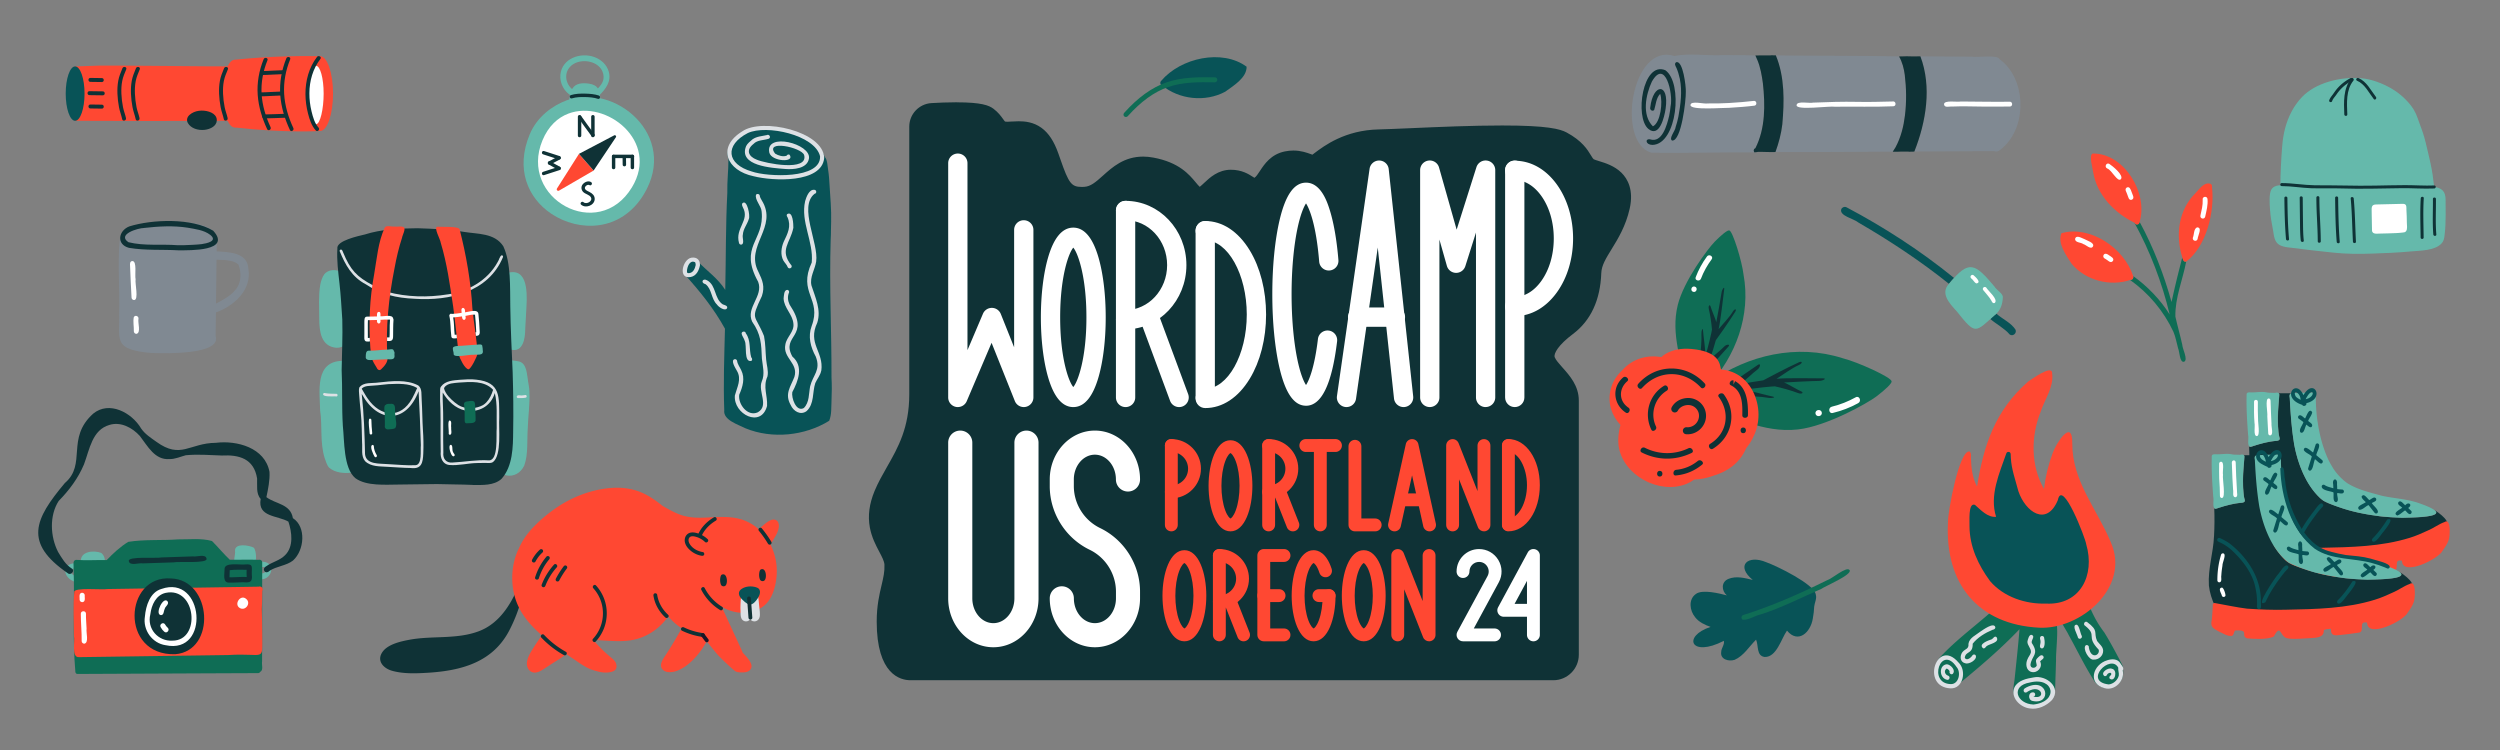 <?xml version="1.0" encoding="UTF-8"?> <svg xmlns="http://www.w3.org/2000/svg" width="1200" height="360" fill="none" viewBox="0 0 1200 360"><rect x="0" y="0" width="1200" height="360" fill="#808080" stroke="none"/><g clip-path="url(#a)"><path fill="#0F3236" d="M437.04 323.43c-3.95 0-13.14-2.44-13.14-25.05 0-7.23 1.19-12.25 2.24-16.69.88-3.72 1.64-6.93 1.48-10.74-.1-2.36-1.38-4.77-2.85-7.57-3.27-6.19-7.34-13.89-2.13-26.5 1.6-3.88 3.64-7.46 5.81-11.25 5.45-9.56 11.09-19.44 11.09-36.35V60.79c0-4.35 3.4-7.96 7.74-8.22 3.02-.18 7.55-.4 11.98-.4 11.04 0 14.21 1.32 15.74 2.46 1.89 1.42 3.02 2.98 3.93 4.23 1.38 1.91 1.89 2.62 4.55 2.62.22 0 .45 0 .69-.02.42-.02.83-.04 1.24-.07 1.19-.07 2.41-.14 3.6-.14 5.9 0 11.93 1.63 16.09 13.43.33.92.64 1.82.94 2.69 3.97 11.44 5.73 15.4 13.27 15.4.42 0 .86-.01 1.31-.04 4.27-.26 7.33-3 10.86-6.18 4.35-3.91 9.27-8.33 17.23-8.33 1.38 0 2.83.14 4.31.41 11.29 2.1 15.51 7.18 18.59 10.89 1.56 1.88 2.5 2.96 3.73 3.34.19.06.37.09.53.09 1.1 0 2.6-1.41 4.18-2.9 2.61-2.46 5.86-5.53 10.75-5.53 4.4 0 7.01 1.69 8.91 2.92 1.07.7 1.71 1.09 2.26 1.09.34 0 .77-.12 1.3-.37 1.64-.77 2.77-2.49 4.08-4.48 2.03-3.09 4.56-6.95 10.02-8.04 1.16-.23 2.32-.35 3.45-.35 3.12 0 5.56.89 7.33 1.54.89.33 1.82.67 2.29.67.09 0 .13-.01.18-.04.43-.24 1.25-.85 2.1-1.5 4.5-3.4 13.87-10.47 29.11-10.8 3.61-.08 9.15-.32 15.56-.6 13.12-.57 29.45-1.28 43.67-1.28 21.15 0 26.84 1.6 29.43 2.99 6.71 3.61 8.91 7.25 10.52 9.9.9 1.48 1.41 2.29 2.33 2.87.57.36 1.9.77 3.18 1.17 3.01.93 6.76 2.09 9.59 4.86 3.45 3.39 4.49 8.23 3.11 14.38-1.77 7.88-5.24 13.51-8.3 18.48-2.93 4.76-5.24 8.52-5.4 12.97-.43 12.02-4.6 21.08-12.4 26.93-7.57 5.68-11.13 11.03-9.76 14.69.69 1.84 2.44 3.81 4.3 5.89 3.31 3.72 7.07 7.94 7.07 13.81v122.02c0 5.04-4.1 9.14-9.14 9.14H437.03l.01.05Z"></path><path fill="#0F3236" d="M459.27 55.26c6.1 0 11.98.41 13.89 1.85 4.29 3.22 3.77 7.47 10.33 7.47.27 0 .55 0 .84-.02 1.63-.08 3.2-.2 4.69-.2 5.3 0 9.7 1.49 13.18 11.37 4.28 12.13 6.17 20.15 17.12 20.15.48 0 .98-.02 1.5-.05 11.26-.68 15.02-14.51 27.9-14.51 1.17 0 2.41.11 3.74.36 16.01 2.98 16.01 12.29 21.97 14.15.5.16.99.23 1.45.23 5.04 0 8.11-8.42 14.93-8.42 6.11 0 7.71 4.01 11.17 4.01.76 0 1.6-.19 2.61-.66 5.58-2.61 5.96-10.8 13.4-12.29 1.02-.2 1.96-.29 2.84-.29 4.47 0 7.21 2.21 9.63 2.21.57 0 1.13-.12 1.68-.43 3.35-1.86 12.29-11.54 29.79-11.91 10.81-.23 37.81-1.88 59.16-1.88 13.21 0 24.26.63 27.96 2.63 9.68 5.21 8.56 10.05 12.66 12.66 4.1 2.61 17.87 2.23 14.52 17.13-3.35 14.89-13.4 21.59-13.78 32.02-.37 10.42-3.72 18.99-11.17 24.57-7.45 5.58-13.03 12.29-10.8 18.24 2.23 5.96 11.17 10.8 11.17 18.62v122.02c0 3.34-2.71 6.06-6.06 6.06H437.03c-6.7 0-10.05-8.94-10.05-21.97s4.1-18.62 3.72-27.55c-.37-8.94-12.29-15.64-5.21-32.76 5.49-13.28 17.13-24.2 17.13-48.77V60.79c0-2.72 2.12-4.98 4.84-5.14 3.19-.19 7.55-.39 11.8-.39m0-6.17c-4.51 0-9.1.22-12.17.4-5.97.36-10.64 5.32-10.64 11.3v128.49c0 16.09-5.43 25.61-10.68 34.82-2.21 3.88-4.3 7.54-5.98 11.6-2.54 6.16-3.29 11.86-2.27 17.43.87 4.77 2.89 8.6 4.52 11.68 1.3 2.47 2.43 4.6 2.5 6.26.14 3.38-.54 6.25-1.4 9.9-1.04 4.37-2.32 9.81-2.32 17.4 0 25.4 11.35 28.14 16.22 28.14H745.6c6.74 0 12.23-5.49 12.23-12.23V192.26c0-7.05-4.35-11.94-7.85-15.86-1.59-1.78-3.23-3.62-3.71-4.92-.65-1.73 1.8-5.95 8.72-11.14 8.58-6.44 13.17-16.29 13.63-29.29.13-3.64 2.25-7.09 4.95-11.46 3.03-4.92 6.8-11.05 8.68-19.43 2.03-9.04-1.03-14.37-3.95-17.25-3.36-3.3-7.68-4.64-10.84-5.61-.87-.27-2.06-.64-2.46-.84-.31-.21-.63-.72-1.32-1.85-1.69-2.79-4.25-7.01-11.7-11.02-3.09-1.66-9.17-3.36-30.89-3.36-14.28 0-30.65.71-43.8 1.29-6.39.28-11.91.52-15.49.6-16.24.35-26.15 7.83-30.91 11.42-.3.23-.64.48-.94.71-.24-.08-.5-.18-.72-.26-1.88-.69-4.73-1.73-8.4-1.73-1.33 0-2.69.14-4.05.41-6.73 1.35-9.9 6.18-12 9.37-.96 1.46-1.86 2.84-2.68 3.31-.22-.14-.49-.31-.7-.45-1.97-1.28-5.28-3.42-10.59-3.42-6.12 0-10.18 3.83-12.87 6.37-.62.58-1.48 1.39-2.07 1.84-.52-.46-1.29-1.38-1.88-2.1-3.19-3.84-8.01-9.65-20.4-11.95-1.66-.31-3.3-.47-4.87-.47-9.14 0-14.77 5.06-19.29 9.12-3.59 3.23-5.95 5.21-8.99 5.4-.39.02-.77.04-1.12.04-5.03 0-6.29-1.62-10.35-13.32-.3-.88-.62-1.78-.95-2.71-2.08-5.89-4.65-9.8-8.09-12.32-3.88-2.84-8.09-3.17-10.92-3.17-1.28 0-2.55.07-3.77.14-.4.02-.81.05-1.22.07-.19 0-.37.01-.53.01-.67 0-.99-.07-1.09-.1-.21-.19-.64-.79-.96-1.24-.97-1.35-2.31-3.19-4.58-4.89-2.13-1.6-5.74-3.08-17.6-3.08v-.03Z"></path><path fill="#fff" d="M476.8 310.68c-11.95 0-21.67-10.53-21.67-23.47v-74.74c0-3.2 2.59-5.79 5.79-5.79s5.79 2.59 5.79 5.79v74.74c0 6.56 4.53 11.9 10.1 11.9 5.57 0 10.1-5.34 10.1-11.9v-74.74c0-3.2 2.59-5.79 5.79-5.79s5.79 2.59 5.79 5.79v74.74c0 12.94-9.72 23.47-21.67 23.47h-.02ZM525.55 310.68c-11.95 0-21.67-10.53-21.67-23.47 0-3.2 2.59-5.79 5.79-5.79s5.79 2.59 5.79 5.79c0 6.56 4.53 11.9 10.1 11.9 5.57 0 10.1-5.34 10.1-11.9v-3.2c0-8.51-4.95-16.41-12.62-20.12-11.64-5.62-19.16-17.61-19.16-30.54v-3.2c0-12.94 9.72-23.47 21.67-23.47 11.95 0 21.67 10.53 21.67 23.47 0 3.2-2.59 5.79-5.79 5.79s-5.79-2.59-5.79-5.79c0-6.56-4.53-11.9-10.1-11.9-5.57 0-10.1 5.34-10.1 11.9v3.2c0 8.51 4.95 16.41 12.62 20.12 11.64 5.62 19.16 17.61 19.16 30.54v3.2c0 12.94-9.72 23.47-21.67 23.47ZM459.76 195.4c-.31 0-.62-.03-.93-.09a4.626 4.626 0 0 1-3.7-4.54V78.33c0-2.56 2.07-4.63 4.63-4.63s4.63 2.07 4.63 4.63v89.74l7.43-17.47c.73-1.71 2.4-2.82 4.26-2.82h.05c1.87.02 3.55 1.17 4.25 2.91l6.4 16.01v-56.36c0-2.56 2.07-4.63 4.63-4.63s4.63 2.07 4.63 4.63v80.42c0 2.22-1.58 4.13-3.75 4.55-2.18.42-4.35-.77-5.17-2.83l-11.16-27.93-11.93 28.02a4.639 4.639 0 0 1-4.26 2.82l-.01.01ZM713.1 195.4c-2.56 0-4.63-2.07-4.63-4.63v-79.14l-5.11 16.12a4.639 4.639 0 0 1-4.48 3.23 4.62 4.62 0 0 1-4.38-3.37l-3.58-12.62v75.77c0 2.56-2.07 4.63-4.63 4.63s-4.63-2.07-4.63-4.63V81.67c0-2.31 1.7-4.27 3.99-4.59 2.29-.32 4.46 1.1 5.09 3.32l8.45 29.83 9.49-29.96a4.625 4.625 0 0 1 5.12-3.18c2.26.35 3.92 2.29 3.92 4.57v109.09c0 2.56-2.07 4.63-4.63 4.63l.01.02ZM540.28 195.4c-2.56 0-4.63-2.07-4.63-4.63v-89.73c0-2.56 2.07-4.63 4.63-4.63s4.63 2.07 4.63 4.63v89.73c0 2.56-2.07 4.63-4.63 4.63ZM565.97 195.4c-1.88 0-3.65-1.15-4.34-3.02l-14.61-39.41c-.89-2.4.33-5.06 2.73-5.95 2.4-.89 5.06.33 5.95 2.73l14.61 39.41c.89 2.4-.33 5.06-2.73 5.95-.53.2-1.07.29-1.61.29Z"></path><path fill="#fff" d="M540.28 158.08c-2.56 0-4.63-2.07-4.63-4.63s2.07-4.63 4.63-4.63c11 0 19.94-9.68 19.94-21.58 0-11.9-8.95-21.57-19.94-21.57-2.56 0-4.63-2.07-4.63-4.63s2.07-4.63 4.63-4.63c16.1 0 29.2 13.83 29.2 30.83s-13.1 30.83-29.2 30.83v.01ZM578.51 195.37c-2.56 0-4.63-2.07-4.63-4.63v-80.02c0-2.56 2.07-4.63 4.63-4.63s4.63 2.07 4.63 4.63v80.02c0 2.56-2.07 4.63-4.63 4.63Z"></path><path fill="#fff" d="M578.51 195.87c-2.56 0-4.63-2.07-4.63-4.63s2.07-4.63 4.63-4.63c10.81 0 19.94-16.32 19.94-35.63 0-19.31-9.13-35.63-19.94-35.63-2.56 0-4.63-2.07-4.63-4.63s2.07-4.63 4.63-4.63c8.24 0 15.81 4.97 21.33 14.01 5.08 8.32 7.88 19.29 7.88 30.88s-2.8 22.56-7.88 30.88c-5.51 9.03-13.09 14.01-21.33 14.01ZM727.08 195.4c-2.56 0-4.63-2.07-4.63-4.63V81.68c0-2.56 2.07-4.63 4.63-4.63s4.63 2.07 4.63 4.63v109.09c0 2.56-2.07 4.63-4.63 4.63Z"></path><path fill="#fff" d="M727.08 151.75c-2.56 0-4.63-2.07-4.63-4.63s2.07-4.63 4.63-4.63c4.71 0 9.23-2.71 12.75-7.63 3.86-5.39 5.98-12.64 5.98-20.41s-2.12-15.02-5.98-20.41c-3.52-4.92-8.05-7.63-12.75-7.63-2.56 0-4.63-2.07-4.63-4.63s2.07-4.63 4.63-4.63c7.78 0 14.98 4.09 20.29 11.51 4.97 6.95 7.71 16.11 7.71 25.79s-2.74 18.85-7.71 25.79c-5.31 7.42-12.51 11.51-20.29 11.51ZM626.9 194.75c-5.69 0-9.83-5.85-12.68-17.89-2.26-9.58-3.51-22.24-3.51-35.65s1.25-26.07 3.51-35.65c2.84-12.04 6.99-17.89 12.68-17.89 7.11 0 10.17 9.38 11.17 12.47 2.05 6.28 3.56 14.82 4.37 24.7a4.628 4.628 0 0 1-4.24 4.99 4.634 4.634 0 0 1-4.99-4.24c-1.45-17.68-4.68-25.46-6.32-27.95-1.04 1.57-2.73 5.28-4.23 12.62-1.74 8.56-2.7 19.56-2.7 30.96 0 11.4.96 22.39 2.7 30.96 1.5 7.36 3.19 11.07 4.23 12.63 1.47-2.2 4.1-8.49 5.72-22.09.3-2.54 2.61-4.35 5.15-4.05 2.54.3 4.35 2.61 4.05 5.15-2.45 20.53-7.47 30.94-14.92 30.94l.01-.01ZM515.18 195.4c-5.32 0-9.42-4.92-12.18-14.62-2.18-7.66-3.38-17.77-3.38-28.45s1.2-20.79 3.38-28.45c2.76-9.7 6.86-14.62 12.18-14.62 5.32 0 9.42 4.92 12.18 14.62 2.18 7.66 3.38 17.77 3.38 28.45s-1.2 20.79-3.38 28.45c-2.76 9.7-6.86 14.62-12.18 14.62Zm0-76.53c-2.22 2.58-6.3 13.83-6.3 33.45 0 19.62 4.09 30.87 6.3 33.45 2.22-2.58 6.3-13.83 6.3-33.45 0-19.62-4.09-30.87-6.3-33.45ZM646.32 195.4c-.22 0-.44-.02-.66-.05a4.62 4.62 0 0 1-3.92-5.24L657.4 81.02a4.629 4.629 0 0 1 4.58-3.97h.08c2.33.04 4.27 1.81 4.52 4.13l11.75 109.09a4.63 4.63 0 1 1-9.21.99l-7.8-72.45-10.43 72.61a4.625 4.625 0 0 1-4.58 3.97l.01.01Z"></path><path fill="#fff" d="M669.81 156.85h-18.16c-2.56 0-4.63-2.07-4.63-4.63s2.07-4.63 4.63-4.63h18.16c2.56 0 4.63 2.07 4.63 4.63s-2.07 4.63-4.63 4.63Z"></path><path fill="#FF4832" d="M608.95 255.05c-1.7 0-3.09-1.38-3.09-3.09v-38.11c0-1.7 1.38-3.09 3.09-3.09s3.09 1.38 3.09 3.09v38.11c0 1.7-1.38 3.09-3.09 3.09Z"></path><path fill="#FF4832" d="M620.59 255.05c-1.23 0-2.39-.74-2.87-1.95l-6.62-16.74c-.63-1.59.15-3.38 1.73-4a3.08 3.08 0 0 1 4 1.73l6.62 16.74c.63 1.59-.15 3.38-1.73 4-.37.15-.76.22-1.13.22Z"></path><path fill="#FF4832" d="M608.95 239.2c-1.7 0-3.09-1.38-3.09-3.09s1.38-3.09 3.09-3.09c4.44 0 8.04-3.61 8.04-8.04s-3.61-8.04-8.04-8.04c-1.7 0-3.09-1.38-3.09-3.09s1.38-3.09 3.09-3.09c7.84 0 14.22 6.38 14.22 14.22 0 7.84-6.38 14.22-14.22 14.22ZM585.29 307.83c-1.7 0-3.09-1.38-3.09-3.09v-38.11c0-1.7 1.38-3.09 3.09-3.09s3.09 1.38 3.09 3.09v38.11c0 1.7-1.38 3.09-3.09 3.09Z"></path><path fill="#FF4832" d="M596.92 307.83c-1.23 0-2.39-.74-2.87-1.95l-6.62-16.74c-.63-1.59.15-3.38 1.73-4a3.08 3.08 0 0 1 4 1.73l6.62 16.74c.63 1.59-.15 3.38-1.73 4-.37.15-.76.22-1.13.22Z"></path><path fill="#FF4832" d="M585.29 291.98c-1.7 0-3.09-1.38-3.09-3.09s1.38-3.09 3.09-3.09c4.43 0 8.04-3.61 8.04-8.04s-3.61-8.04-8.04-8.04c-1.7 0-3.09-1.38-3.09-3.09s1.38-3.09 3.09-3.09c7.84 0 14.22 6.38 14.22 14.22 0 7.84-6.38 14.22-14.22 14.22ZM562.24 255.05c-1.7 0-3.09-1.38-3.09-3.09v-38.11c0-1.7 1.38-3.09 3.09-3.09s3.09 1.38 3.09 3.09v38.11c0 1.7-1.38 3.09-3.09 3.09Z"></path><path fill="#FF4832" d="M562.24 239.2c-1.7 0-3.09-1.38-3.09-3.09s1.38-3.09 3.09-3.09c4.44 0 8.04-3.61 8.04-8.04s-3.61-8.04-8.04-8.04c-1.7 0-3.09-1.38-3.09-3.09s1.38-3.09 3.09-3.09c7.84 0 14.22 6.38 14.22 14.22 0 7.84-6.38 14.22-14.22 14.22ZM724.03 254.82c-1.7 0-3.09-1.38-3.09-3.09v-37.87c0-1.7 1.38-3.09 3.09-3.09s3.09 1.38 3.09 3.09v37.87c0 1.7-1.38 3.09-3.09 3.09Z"></path><path fill="#FF4832" d="M724.03 255.05c-1.7 0-3.09-1.38-3.09-3.09s1.38-3.09 3.09-3.09c4.75 0 8.92-7.46 8.92-15.97 0-8.51-4.17-15.97-8.92-15.97-1.7 0-3.09-1.38-3.09-3.09s1.38-3.09 3.09-3.09c8.46 0 15.09 9.73 15.09 22.14s-6.63 22.14-15.09 22.14v.02ZM590.63 255.05c-6.91 0-10.52-11-10.52-21.87 0-10.87 3.61-21.87 10.52-21.87s10.52 11 10.52 21.87c0 10.87-3.61 21.87-10.52 21.87Zm-.01-37.57c-.21.04-1.39.87-2.52 3.94-1.17 3.16-1.81 7.33-1.81 11.76s.64 8.6 1.81 11.76c1.14 3.07 2.32 3.9 2.55 3.94.21-.04 1.39-.87 2.52-3.94 1.17-3.16 1.81-7.33 1.81-11.76s-.64-8.6-1.81-11.76c-1.14-3.07-2.32-3.9-2.55-3.94ZM568.51 307.83c-6.91 0-10.52-11-10.52-21.87 0-10.87 3.61-21.87 10.52-21.87s10.52 11 10.52 21.87c0 10.87-3.61 21.87-10.52 21.87Zm-.01-37.57c-.21.04-1.39.87-2.52 3.94-1.17 3.16-1.81 7.33-1.81 11.76s.64 8.6 1.81 11.76c1.14 3.07 2.32 3.9 2.55 3.94.21-.04 1.39-.87 2.52-3.94 1.17-3.16 1.81-7.33 1.81-11.76s-.64-8.6-1.81-11.76c-1.14-3.07-2.32-3.9-2.55-3.94ZM630.52 307.83c-6.91 0-10.52-11-10.52-21.87 0-10.87 3.61-21.87 10.52-21.87 2.14 0 6.12 1.16 8.67 8.95.53 1.62-.35 3.36-1.97 3.89-1.62.53-3.36-.35-3.89-1.97-1.2-3.66-2.54-4.65-2.81-4.7-.21.04-1.39.87-2.52 3.94-1.17 3.16-1.81 7.33-1.81 11.76s.64 8.6 1.81 11.76c1.14 3.07 2.32 3.9 2.55 3.94.21-.04 1.39-.87 2.52-3.94 1.17-3.16 1.81-7.33 1.81-11.76 0-1.7 1.38-3.09 3.09-3.09s3.09 1.38 3.09 3.09c0 10.87-3.61 21.87-10.52 21.87h-.02ZM654.59 307.83c-6.91 0-10.52-11-10.52-21.87 0-10.87 3.61-21.87 10.52-21.87s10.52 11 10.52 21.87c0 10.87-3.61 21.87-10.52 21.87Zm-.01-37.57c-.21.04-1.39.87-2.52 3.94-1.17 3.16-1.81 7.33-1.81 11.76s.64 8.6 1.81 11.76c1.14 3.07 2.32 3.9 2.55 3.94.21-.04 1.39-.87 2.52-3.94 1.17-3.16 1.81-7.33 1.81-11.76s-.64-8.6-1.81-11.76c-1.14-3.07-2.32-3.9-2.55-3.94ZM660.08 255.05h-9.71c-1.7 0-3.09-1.38-3.09-3.09v-37.74c0-1.7 1.38-3.09 3.09-3.09s3.09 1.38 3.09 3.09v34.65h6.63c1.7 0 3.09 1.38 3.09 3.09s-1.38 3.09-3.09 3.09h-.01ZM712.3 255.05c-1.25 0-2.4-.76-2.87-1.95l-9.08-23.01v21.88c0 1.7-1.38 3.09-3.09 3.09s-3.09-1.38-3.09-3.09v-38.11c0-1.48 1.05-2.75 2.51-3.03 1.46-.28 2.9.52 3.45 1.9l9.08 23.01v-21.88c0-1.7 1.38-3.09 3.09-3.09s3.09 1.38 3.09 3.09v38.11c0 1.48-1.05 2.75-2.51 3.03-.19.04-.39.05-.58.05ZM685.96 307.83c-1.25 0-2.4-.76-2.87-1.95l-9.08-23.01v21.88c0 1.7-1.38 3.09-3.09 3.09s-3.09-1.38-3.09-3.09v-38.11c0-1.48 1.05-2.75 2.51-3.03 1.45-.28 2.9.52 3.45 1.9l9.08 23.01v-21.88c0-1.7 1.38-3.09 3.09-3.09s3.09 1.38 3.09 3.09v38.11c0 1.48-1.05 2.75-2.51 3.03-.19.04-.39.05-.58.05ZM633.75 255.05c-1.7 0-3.09-1.38-3.09-3.09v-38.11c0-1.7 1.38-3.09 3.09-3.09s3.09 1.38 3.09 3.09v38.11c0 1.7-1.38 3.09-3.09 3.09Z"></path><path fill="#FF4832" d="M641.02 216.94H626.8c-1.7 0-3.09-1.38-3.09-3.09s1.38-3.09 3.09-3.09h14.22c1.7 0 3.09 1.38 3.09 3.09s-1.38 3.09-3.09 3.09ZM669.37 255.05c-.22 0-.45-.02-.67-.07a3.1 3.1 0 0 1-2.35-3.68l8.44-38.11a3.09 3.09 0 0 1 3.01-2.42c1.45 0 2.7 1.01 3.01 2.42l8.39 38.11c.37 1.66-.69 3.31-2.35 3.68-1.67.36-3.31-.69-3.68-2.35l-5.38-24.46-5.42 24.46a3.084 3.084 0 0 1-3.01 2.42h.01Z"></path><path fill="#FF4832" d="M682.91 243.01h-10.27c-1.7 0-3.09-1.38-3.09-3.09s1.38-3.09 3.09-3.09h10.27c1.7 0 3.09 1.38 3.09 3.09s-1.38 3.09-3.09 3.09ZM616.33 307.83h-9.71c-1.7 0-3.09-1.38-3.09-3.09v-38.11c0-1.7 1.38-3.09 3.09-3.09h9.71c1.7 0 3.09 1.38 3.09 3.09s-1.38 3.09-3.09 3.09h-6.63v31.94h6.63c1.7 0 3.09 1.38 3.09 3.09s-1.38 3.09-3.09 3.09v-.01Z"></path><path fill="#FF4832" d="M613.96 288.98h-7.34c-1.7 0-3.09-1.38-3.09-3.09s1.38-3.09 3.09-3.09h7.34c1.7 0 3.09 1.38 3.09 3.09s-1.38 3.09-3.09 3.09ZM637.96 288.98h-4.87c-1.7 0-3.09-1.38-3.09-3.09s1.38-3.09 3.09-3.09h4.87c1.7 0 3.09 1.38 3.09 3.09s-1.38 3.09-3.09 3.09Z"></path><path fill="#fff" d="M736.04 307.83c-1.7 0-3.09-1.38-3.09-3.09v-8.7h-11.14c-1.09 0-2.09-.57-2.65-1.51-.56-.93-.58-2.09-.06-3.05l14.23-26.32a3.08 3.08 0 0 1 3.47-1.52 3.09 3.09 0 0 1 2.33 2.99v38.11c0 1.7-1.38 3.09-3.09 3.09Zm-9.05-17.96h5.96v-11.04l-5.96 11.04Z"></path><path fill="#fff" d="M717.38 307.83h-15.14c-1.09 0-2.09-.57-2.65-1.51-.56-.93-.58-2.09-.06-3.05l14.48-26.74c.79-1.47.76-3.13-.09-4.56-.85-1.43-2.3-2.25-3.97-2.25-2.55 0-4.62 2.07-4.62 4.62 0 1.7-1.38 3.09-3.09 3.09s-3.09-1.38-3.09-3.09c0-5.95 4.84-10.79 10.79-10.79 3.84 0 7.3 1.97 9.27 5.27 1.96 3.3 2.05 7.28.22 10.66l-12.01 22.18h9.96c1.7 0 3.09 1.38 3.09 3.09s-1.38 3.09-3.09 3.09v-.01Z"></path><path fill="#085357" d="M813.64 296.22c-2.56-3.05-3.36-8.5.41-11.13 3.07-2.3 11.32-.25 14.83.7-2.59-2.21-2.83-6.48.79-7.93 3.81-1.53 7.91-.39 11.66.51-8.39-6.83-2.39-12.27 6.46-8.51 5.01 1.78 23.14 10.57 23.79 15.53.6 1.9-.56 3.87-.76 5.73-.1 1.86-.29 3.9-.67 5.78-1.05 6.69-7.07 12.24-12.4 5.79-2.78 3.95-4.99 12.83-10.71 12.66-4.08-.53-2.86-5.52-4.13-8.31-3.32 3.28-5.91 7.77-10.3 9.68-2.8.91-7-.2-6.43-3.78 0-1.86 1.72-3.52 1.27-5.34-15.97 8.24-20.06-2.18-6.39-6.69-2.78-.99-5.6-2.28-7.42-4.67v-.02Z"></path><path fill="#0F6D55" d="M887.79 273.64c1.56 2.13-11.71 7.71-13.61 9.05-9.71 4.19-19.14 9.12-29.25 12.29-2.92.67-5.52 2.71-8.41 2.49-.92-.46-.75-2.01.3-2.27 13.8-4.36 27.12-10.23 40.1-16.66 2.39-.64 9.44-6.94 10.88-4.89l-.01-.01Z"></path><path fill="#65B9AB" d="M161.5 166.94c-7.42-.62-8.25-7.84-8.26-14.06 0-5.38-.43-10.84.48-16.17.35-1.8.89-3.62 1.98-5.1 2.94-3.61 10.39-2 10.67 2.95.71 5.35 1.98 10.63 1.76 16.08-.19 5.64 1.45 16.4-6.63 16.3Zm4.85-33.2-.08-.13c-.02-.03-.05-.05-.07-.08-.03-.02-.06-.05-.08-.07 0 0-.02 0-.03-.01.11.07.2.17.27.28l-.01.01ZM245.45 167.86c-10.98-4.85-4.86-22.55-5.11-31.97v.06c.25-1.19-.73-3.38.62-3.95 12.01-5.53 12.27 6.85 11.71 15.69-.18 3.43-.37 6.87-.56 10.3-.01 4.26-.99 11.18-6.67 9.87h.01ZM173.2 202.9c-.23-5.48-.98-10.84-2.45-16.11-.57-4.26-2.28-8.13-3.74-12.11 1.05-.82-.03-1.95-1.09-1.52-.45-.32-1.15-.38-1.56.04-13.23.27-10.93 14.23-10.69 23.85 1.11 7.54-.14 15.36 2.13 22.7.62 1.6 1.01 3.42 2.17 4.72 2.88 2.47 7.05 2.84 10.65 2.41 5.01-.89 4.79-19.55 4.57-23.97l.01-.01ZM254.13 188.07c-.04-2.14-.6-4.19-.82-6.31-.51-3.26-.81-7.58-4.4-8.31-1.39-.18-5.46-1.31-5.93.62-.41.27-.92.64-1.33 1.11-7.35 5.98-6.61 17.1-7.1 26.21-.04 6.43-.23 13.22 1.66 19.44 1.63 8.33 11.68 10.49 15.45 2.6 1.95-5.57 1.25-11.85 1.65-17.57.19-6.09 1.08-11.76.81-17.8l.01.01Z"></path><path fill="#DDE1E5" d="M248.63 191.07a.637.637 0 0 1-.6-.67c.26-1.16 1.91-.39 2.74-.62.47-.02.92-.11 1.38-.17.8-.09.93 1.2.12 1.28-1.2.23-2.43.21-3.65.17l.01.01ZM161.39 190.31c-1.05-.22-7.01.46-6.22-1.38.17-.28.48-.36.76-.26-.01 0-.02 0-.03-.01 1.82.36 3.7.32 5.54.37.81.02.77 1.32-.04 1.29l-.01-.01Z"></path><path fill="#0F3236" d="M227.06 232.77c-5.78-.28-11.59-.22-17.37-.42h.01c-6 .05-12.02.13-18.02.23-6.37.01-15.81.89-21.16-3.1-5.69-4.79-5.16-17.8-5.95-25-.57-9.19-.15-17.86-.58-26.84.12-8.06.55-16.26.31-24.28-.4-5.78-.68-11.54-1.35-17.33-.62-5.58-1.35-11.07-1.01-16.74-.61-3.75 10.27-6.04 13.05-6.71h.03c8.14-2.61 16.86-2.94 25.32-3.03 7.46.25 14.98.53 22.34 1.75h-.02c6.55 1.1 14.75.47 18.91 6.88 3.82 8.11 3.19 19.91 3.37 28.83.14 10.61.68 21.11 1.14 31.73.28 9.38.43 18.76.24 28.1v-.02c-.06 7.7-.16 17.01-5.62 23.06-3.62 3.27-9.2 2.92-13.64 2.91v-.02Z"></path><path fill="#DDE1E5" d="M199.21 143.42c-9.18-.38-16.3-2.11-23.69-7-6.52-3.4-9.77-9.24-12.51-15.94-.06-.57.66-.93 1.07-.53.33.33.43.83.63 1.24 3.47 8.38 6.51 11.64 14.27 15.75 0-.12.03-.36.04-.48 1.42.53 2.99.98 4.42 1.31.05.51.09.99.14 1.49.51.2 1.11.43 1.74.64-.06-.58-.12-1.17-.17-1.75.46.09.92.17 1.37.24-.05.6-.1 1.19-.16 1.79l-.37-.06c9.24 2.51 19.48 2.71 28.86 1.18l-.06.02c9.68-1.35 19.14-6.55 24.03-15.45.74-.94 1.03-3.04 2.03-3.34.45 0 .76.51.56.92-7.05 16.98-25.95 21.01-42.2 19.97Z"></path><path fill="#FF4832" d="M193.72 109c-1.3-.56-2.99-.04-4.42-.26-1.34.2-3.75-.79-4.61.48-3.22 6.97-3.77 14.83-5.08 22.34-2.18 11.66-2.71 23.61-1.84 35.44.27 1.94.24 4.04 1.02 5.84.51 1.26 1.26 2.38 1.95 3.53.34.94 1.29 1.77 2.18.91 1.58-1.51 3.56-3.65 3.01-6.04v.05c-.82-14.26.65-28.55 3.44-42.53.91-4.94 2.04-9.84 3.6-14.61.16-1.26 2.06-4.49.74-5.16l.01.01ZM229.18 169.86v.04c-.3-7.38-1.76-14.63-2.44-21.97-.75-12.8-2.93-25.46-6.12-37.83-.45-1.64-8.76-1.08-10.63-1.27-2.09.06 1.46 6.25 1.54 7.62 3.02 9.92 4.43 20.28 5.96 30.53 0-.04 0-.07-.01-.11 1.1 7.8 1.79 15.77 2.74 23.54.61 1.8 2.73 6.47 4.6 6.85 1.2.06 4.19-6.17 4.36-7.4Z"></path><path fill="#fff" d="M188.87 153.44c0-.21-.05-.4-.16-.56-.35-2.14-4.56-.91-6.11-1.06.1-.86.19-2.53-1.13-2.04-.72.41-.45 1.4-.54 2.11-1.66-.01-3.32.09-4.98.1-1.12.16-1.03 1.62-1.06 2.51-.02 1.93.03 3.86 0 5.78.1 1.18-.51 3.61 1.19 3.66h-.11c.53.06 1.06 0 1.59-.07-.04-.43-.09-1.34-.08-1.72-.3.04-.61.08-.91.09-.08-2.33.04-4.67-.02-7.01v.08c0-.54 0-1.09.05-1.63 1.45-.03 2.89-.1 4.34-.09-.29 2.33 2.17 2.25 1.67-.07 1.53-.1 3.07-.2 4.6-.12-.13 1.84-.2 3.69-.16 5.53v-.06c-.02 1.03.02 2.06-.1 3.08h-1.15c-.04.52-.01 1.18 0 1.71 2.14.17 2.93-.14 2.89-2.52.05-2.58-.02-5.16.2-7.73l-.02.03ZM230.21 158.37c-.12-2.54-.28-5.07-.56-7.59-.18-2.76-4.75-1.01-6.43-.86.28-2.6-1.79-2.64-1.74-1.06v-.02c.08.44.05.89.09 1.34-1.55.2-3.1.45-4.67.5-.68-.39-1.41.37-1.19 1.09.7 3.09.47 6.3.91 9.43-.07 1.64 1.66 1.22 2.71 1.14 0-.51-.12-1.22-.16-1.71-.31.03-.62.05-.93.06v-.07.03c-.35-2.75-.2-5.55-.71-8.28 1.41-.11 2.82-.29 4.23-.49-.03 2.45 2.38 2.07 1.64-.25 1.53-.26 3.04-.76 4.61-.59.31 2.8.47 5.61.59 8.42-.16.02-.3.04-.37.05.08.66.12.94.2 1.7 1.96.03 1.95-1.21 1.79-2.85l-.01.01Z"></path><path fill="#65B9AB" d="M189.12 168.63s-.05-.05-.07-.08c-.12-1.68-2.36-.57-3.41-.75-2.87.11-5.73.61-8.6.52-1.5-.05-1.45 1.81-1.47 2.92-.22 1.46 1.35 1.67 2.44 1.58 2.71-.08 5.41-.32 8.12-.36h-.11c1.93-.02 3.75.41 3.31-2.35 0-.51.2-1.08-.2-1.49l-.01.01ZM231.73 168.18c-.03-.33-.05-.66-.06-.99v.05-.03.04-.1.02c0-.2-.02-.41-.13-.58.16-1.67-1.4-1.22-2.45-1.17-2.04.17-4.08.31-6.12.44-1.73.33-3.85-.16-5.37.75-.67 1.03.27 2.22.14 3.34.09 2.07 7.64.1 9.39.37 1.65-.38 5.16.74 4.6-2.14Z"></path><path fill="#DDE1E5" d="M197.06 224.63c-3.79-.05-7.21-.36-10.91-.55-3.66-.28-8.02.08-10.91-2.72-2.07-2.47-1.17-6.08-1.45-9.07-.02-2.11-.14-4.23-.16-6.34-.02-5.56-.88-10.98-1.23-16.49-.05-1.14-.27-2.34.06-3.47l.02-.01c2.09-2.74 6.18-1.89 9.18-2.38 6.17-.67 13.46-1.59 19.11 1.42 2.02 1.58 1.41 4.65 1.64 6.93.3 4.88.29 9.72.59 14.41.27 3.7.34 7.51.18 11.2-.18 4.56-.8 7.79-6.12 7.07Zm-23.41-35.32c1.05 9.52 1.35 19.14 1.57 28.7.49 5.11 7.09 4.4 10.79 4.76 4.39.18 9.03.75 13.49.52 3.25-.3 2.22-7.22 2.51-9.64v.06c-.28-8.59-.6-17.31-1.08-25.93-6.02 15.71-19.57 15.49-27.28 1.32v.21Zm12.78-4.93c-2.45.18-4.39.55-6.95.68-1.93.22-4.33-.04-5.82 1.44.05.09.08.19.08.29.92 1.5 1.79 3.2 2.78 4.55 6.03 8.77 15.78 9.92 21.26-.02v.03c.83-1.44 1.71-3.49 2.46-5.11-3.97-2.39-9.3-2.02-13.82-1.86h.01ZM215.61 223.21c-3.14-.38-4.36-3.39-4.06-6.41-.01-3.03-.12-6.08-.09-9.1-.01-3.94.07-7.85-.06-11.82-.1-2.19-.24-4.38-.16-6.57.17-1.2-.32-2.86.48-3.79 2.04-2.8 5.97-2.96 9.14-3.23 2.58-.2 5.18-.38 7.75-.05 11.87 1.24 10.92 8.31 11.03 18.24v-.09c-.36 5.4 1.27 17.96-2.97 21.37-1.15.79-2.65.4-3.94.44-1.24 0-2.48.02-3.75.06-4.52.08-8.87 1.33-13.37.93v.02Zm-3.04-29.4c.29 5.46.11 11.46.16 17.02.03 2.13.09 4.26.08 6.39-.34 2.93 1.33 5.03 4.26 4.81 5.9-.29 11.73-1.45 17.64-1.05 4.62.02 3.37-12.1 3.7-15.42-.14-5.53.43-11.42-.9-16.9-1.94 6.53-7.98 9.58-14.35 8.36-4.6-1.03-8.25-4.54-10.65-8.61 0 .91-.03 1.82-.03 2.72v-.09c0 .92.05 1.86.09 2.77Zm7.46.63c.38.23.79.44 1.22.64 3.34 1.4 7.4 1.07 10.57-.62l-.03.02c.6-.36 1.03-.72 1.56-1.24l-.02.03c1.7-1.75 2.62-3.83 3.36-6.16-4.09-4.47-10.94-3.87-16.45-3.47-2.36.28-5.32.17-6.93 2.28.02.22-.05.41-.18.56.77 2.77 3.08 4.97 5.17 6.7l-.04-.03c.69.55 1.23.94 1.76 1.28l.01.01Z"></path><path fill="#0F6D55" d="M186.36 206.1c-1.09.13-1.86-.72-1.62-1.83.03-1.39-.02-2.78-.06-4.16.21-1.22-.82-5.41.39-5.72.64-.71 1.71-.52 2.57-.55 2.98-.24 1.55 3.73 2.15 5.59-.02 1.95.99 4.37-.09 6.1-1.01.49-2.23.48-3.34.58v-.01ZM223.95 203.2c-1.09-.08-.89-1.38-.9-2.19 0-2.18 0-4.38-.26-6.56-.33-.92.35-1.69 1.25-1.73 1.15-.07 2.6-.68 3.61.1.58.98.33 2.28.49 3.39 0 1.92.23 3.87.13 5.79-.68 1.5-2.97.99-4.32 1.2Z"></path><path fill="#fff" d="M177.42 207.99c-.1-2.24-.68-4.67-.25-6.84.34-.42 1.09-.16 1.09.39.03 2.13.19 4.25.41 6.37.06.83-1.2.91-1.25.08ZM179.79 219.2c-.59-1-2.6-5.12-1.01-5.65.32-.02.66.25.66.6.05 1.4.52 2.76 1.18 3.97v-.01c.74.72-.06 1.95-.83 1.08v.01ZM215.37 208.1c.22-1.09-.71-6.35.47-6.26 1.24.18.5 2.32.73 3.24-.19.96.62 3.35-.53 3.63-.33.02-.66-.25-.66-.6l-.01-.01ZM217.22 218.87c-.9-.54-2.43-5.5-.7-5.36.98.45.33 2.53.95 3.48.14.65 1.18 1.14.63 1.84-.22.25-.64.29-.88.04Z"></path><path fill="#0F6D55" d="M1022.74 134.3c.91.06 1.5-.99 1.17-1.81 6.9 4.95 12.96 11.22 17.54 18.47-3.69-15.37-9.38-30.29-16.95-44.08.05.03.11.05.16.08.46 1.29 2.23.87 2.37-.42 6.59 12.1 11.62 25.13 15.3 38.41 2.29-10.31 3.34-14.24 5.17-21.46.27 1.16.66 2.39 1.88 2.07-1.68 8.76-5.43 17.46-5.19 26.43 1.01 4.54 2.3 8.93 3.3 13.49.06 1.97 2.9 7.13.91 8.13-2.18.7-2.19-4.89-2.91-6.42-.74-2.64-1.17-5.39-2.24-7.92-4.66-9.98-11.93-18.6-20.79-24.88.09-.03.18-.06.27-.1l.01.01Z"></path><path fill="#FF4832" d="M989.49 111.94c-2.01 4.91 2.33 10.62 4.85 14.64 6.76 8.09 18.62 11.14 28.4 7.72.92.06 1.51-1.01 1.16-1.83-4.37-13.49-20.7-24.45-34.41-20.53ZM1004.61 73.68c-2.17.49-.05 7.2.09 8.88 1.82 11.13 10.39 19.78 19.97 24.41.32 1.07 1.96 1.04 2.23-.05 4.58-14.12-7.44-33.4-22.29-33.23v-.01ZM1053.7 92.85c-7.99 7.9-9.58 20.13-6.2 30.65.27 1.16.66 2.39 1.87 2.07 9.69-7.28 13.83-24.05 12.36-35.89.22-.75-.38-1.61-1.17-1.55-2.81-.6-5.07 2.85-6.86 4.72Z"></path><path fill="#fff" d="M1018 86.03c1.65-1.89-4.06-6.39-5.57-7.4-1.48-.74-2.46 1.6-.94 2.25 2.22.76 4.88 6.7 6.51 5.16v-.01ZM1023.22 95.89c1.68-.69.26-2.59-.06-3.76-.36-1.05-.97-2.9-2.37-2.07-1.21.87.06 2.26.31 3.3.45.99.63 2.95 2.12 2.53ZM1004.63 118.28c.87-1.79-2.97-2.81-4.1-3.51-1.31-.43-3.98-2.28-4.5-.03.06 1.81 2.88 1.54 3.93 2.41 1.37.33 3.64 2.92 4.67 1.13ZM1014.18 125.28c.81-1.3-.82-2.03-1.67-2.63-.83-.65-2.31-1.49-2.87-.07-.26.72.21 1.41.87 1.64 1.11.51 2.53 2.49 3.67 1.06ZM1058.5 103.98c.6-2.79 1.4-5.67 1.1-8.53-.3-1.59-2.64-1.11-2.31.48.12 2.56-.54 5.06-1.09 7.54-.32 1.54 1.93 2.07 2.3.52v-.01ZM1054.86 114.66c.1-1.51 2.46-5.58-.31-5.52-1.64.78-1.3 3.44-1.99 5-.32 1.54 1.94 2.07 2.3.52Z"></path><path fill="#085357" d="M356.96 63.48c-4.28 2.41-9.31 7.9-7.3 12.78.01 5.45-.69 10.87-.55 16.34-.81 15.49-.64 31.06-.99 46.56-3.44-5.47-8.89-9.22-13.3-13.79-3.15-3.04-8.64 3.3-5.97 6.6 7.24 8.02 13.92 16.33 19.13 25.82-.32 13.05-.82 26.07-.34 39.12-.62 4.73 6.65 6.85 10.2 8.68 12.77 5.24 28.5 3.64 40.17-3.62 1.24-3.08.94-6.33 1.11-9.56v-.08.02c.17-3.75.2-7.5 0-11.25v.13c.06-22.02-1.09-44.05-.4-66.06v-.05c.13-1.64.12-3.29.14-4.93v.02c.01-1.25.04-2.5.08-3.76v.03c.16-5.84-.4-11.65-.75-17.47-.14-2.49-.3-4.98-.69-7.45-.23-1.07-.35-5.23-1.63-6.22-4.89-12.57-27.26-17.76-38.89-11.88l-.02.02Z"></path><path fill="#DDE1E5" d="M335.99 127.29c-.46 2.43-1.68 5.14-4.43 5.67-6.29 1.24-3.94-8.49.27-9.26 2.67-.43 4.21 1.05 4.16 3.59Zm-2.04-.16c-.21-.42.07-1.01-.41-1.31-2.5-1.13-3.71 2.33-3.79 4.2-.08 1.04.27 1.2 1.27 1.05 1.91-.35 2.57-2.31 2.93-3.93v-.01ZM349 147.94c-.99 1.64-4.14-.62-4.85-1.75-2.85-2.74-2.37-7.39-5.48-9.78-2.56-.58-1.43-3.16.78-1.83 4.43 2.41 3.33 8.82 7.5 11.53.85.34 2.49.61 2.05 1.83ZM395.62 75.77c-1.08 12.35-24.77 11.14-33.78 8.85-13.07-2.7-18-13.96-5.49-21.61 9.34-6.52 38.79-.06 39.27 12.76Zm-2-.82c-2.55-10.2-25.76-15.26-34.66-11.09-11.14 5.76-10.34 14.91 1.95 18.48 7.34 2.58 33.31 3.8 32.72-7.39h-.01Z"></path><path fill="#DDE1E5" d="M388.3 76.1c-.82 4.89-7.4 5.35-11.51 5-6.35-.5-22.51-1.44-18.65-10.98.67-1.34 1.95-2.25 3.06-3.24 1.98-1.42 4.55-1.52 6.87-2.04 1.18-.66 2.17 1.16.95 1.74-2.43.84-5.49.5-7.36 2.53-3.69 2.89-2.47 5.99 1.61 7.55 4.03 1.75 24.88 5.88 22.72-2.26-1.29-3.71-19.26-7.48-13.92-.67 1.5.96 3.78 1.64 5.5 1.01.25-.5.87-.76 1.4-.49 2.88 3.92-8.58 3.37-9.7-.98-2.12-10.01 20.24-4.28 19.03 2.83ZM394.19 177.92c-.4 2.21-1.97 3.96-2.86 5.97-1.45 4.42-.38 10-4.18 13.45-2.97 2.18-6.37-.02-7.63-2.94-2.99-5.32-.11-8.61 1.78-13.46 2.08-6.64-5.67-9.07-4.33-15.55.57-3.67 4.39-6.15 3.86-10.1-.39-4.38-4.52-7.5-4.7-12 .19-1.3.05-4.27 1.93-4.14.53.15.84.7.69 1.21-.85 1.92-.62 4.02.26 5.85 10.52 15.75-4.44 14.42 1.32 24.93 5.54 4.75 2.82 11.71-.03 17.09-.5 2.65 1.8 9.69 5.53 7.63 2.73-2.68 2.35-6.9 3.02-10.37 1.36-5.57 5.26-7.79 2.72-14.31-2.51-4.59-3.85-9.63-1.97-14.7 4.97-13.14-6.78-15.88.03-30.47.97-10-5.46-19.5-3.16-29.49.56-1.96 1.88-5.63 4.32-5.42h-.05c1.29-.05 1.47 1.76.2 1.95-7.73 6.3 2.09 23.62.82 32.48-.58 3.86-3.19 7.49-2.26 11.52 1.84 5.74 4.77 11.73 2.78 17.86-4.75 10.1 3.18 13.79 1.95 23l-.04.01Z"></path><path fill="#DDE1E5" d="M380.8 109.39c-1.45 7.31-6.91 10.63-.85 18.08.48 1.2-1.36 1.93-1.87.74-.42-1.19-1.43-2.07-2.06-3.14-1.48-2.75-1.04-6.16.13-8.95 1.88-3.97 3.79-7.43 1.85-11.86-.32-.44-.58-.99-.17-1.48 2.79-1.72 3.02 5.03 2.98 6.61h-.01ZM368.39 180.68c-2.29 5.02.11 9.21-.2 14.16-2.83 10.86-16.28 3.91-15.45-5.03 1.04-3.93 3.38-7.85.95-11.85-.56-1.1-3.24-5.08-1.01-5.56.54-.07 1.07.32 1.13.85.21 1.62 1.31 2.94 1.96 4.41 1.99 3.93.7 8.04-.94 11.8-.68 4.44 3.98 10.72 8.93 8.44 5.54-3.2-.04-9.99 1.87-14.74 1.6-3.6.48-7.29.08-10.99-.27-7.05-.42-11.72-4.66-17.74-3.19-6.8 5.52-12.28 2.86-19.17-9.46-17.1 3.14-19.64 1.68-33.64-.1-2.75-3.41-5.68-2.69-8.16.5-.65 1.73-.36 1.79.49.05.83.64 1.51.97 2.25 7.98 12.81-8.19 21.76-1.64 34.24 1.99 4.11 3.21 7.13 1.68 11.67-5.62 11.94-3.36 8.31 1.03 19.19.75 3.7.66 7.52 1.02 11.27.22 2.69 1.21 5.4.64 8.1v.01Z"></path><path fill="#DDE1E5" d="M360.64 173.23c-3.74.91-2.05-7.51-3.16-9.58-.31-1.22-1.22-2.2-1.49-3.41-.18-1.26 1.87-1.51 2-.25 2.52 3.43 1.5 7.74 2.59 11.49.47.49.71 1.28.07 1.74l-.01.01ZM359.42 105.17c-.77 2.56-2.71 4.74-2.85 7.47-.43 1.33 1 4.41-.73 4.78-.55.07-1.06-.32-1.13-.85-1.96-7.13 5.31-10.79 1.88-17.02-.27-.61-.69-1.4-.21-2.01 2.27-2.11 3.83 6.29 3.04 7.63Z"></path><path fill="#0F6D55" d="M1019.04 321.4c.3-1.66-.94-3.15-1.56-4.6-2.37-4.46-4.73-8.89-7.39-13.19-9.92-13.05-4.79-17.6-15.3-9.99a16 16 0 0 1-3.34 1.84c-.7.28-1.91.4-2.15 1.17-1.21.64 3.07 6.65 3.56 7.99 3.98 7.11 7.53 14.57 11.89 21.46 4.09 7.61 15.56 3.97 14.29-4.69v.01ZM986.11 297.82c-3.8 1.09-7.85.92-11.68-.07-.73-.22-1.6-.98-2.25-.17-2-1.26-4.78-1.1-6.88-2.42-1.34-.91-2.83-1.57-4.11-2.57-.81-.69-2.25-2.7-3.08-.99-8.89 8.14-18.95 15.22-27.12 24.14-5.73 7.94 1.82 18.9 10.07 11.88 9.77-8.04 19.49-16.34 28.29-25.59-.61 7.93-1.5 15.83-2.32 23.74-.21 2.17-.88 4.54-.46 6.67.53 5.7 7.62 8.69 12.7 6.07 3.75-1.17 7.55-4.4 7.22-8.78.14-4.29.3-8.65.41-12.98-.17-4.45 1.8-18.77-.79-18.93Z"></path><path fill="#FF4832" d="M1013.14 260.16c-6.6-15.87-18.51-29.16-18.45-47.33.18-12.44-7.88.05-9.44 4.73-2.04 5.54-3.45 11.28-4.14 17.16-6.4-11.28-6.33-25.22-1.58-37.13 1.96-6 6.39-11.81 5.5-18.4.09-4.46-9.8 2.86-11.5 3.94-15.87 13.91-21.35 30.45-24.54 50.37-2.32-4.21-2.81-9.17-2.95-13.95.12-1.1.12-2.01-.55-2.83-5.07-1.26-10.6 29.33-10.46 33.95-1.58 29.73 14.6 49.1 43.72 50.62 19.9 1.04 44.12-19.45 34.38-41.13h.01Z"></path><path fill="#DDE1E5" d="M997.42 306.04c-.23-1.4-3.18-6.05-.7-6.19 1.33.11 1.79 4.13 2.5 5.3.56 1.2-1.26 2.1-1.8.89ZM936.21 330.42c-14.45-.72-6.49-24.51 3.86-12.44 4.07 3.82 2.31 12.73-3.86 12.44Zm.3-2.05c3.75-.03 4.92-5.68 2.65-8.2-7.46-11.23-14.12 8.09-2.65 8.2ZM974.22 340.05c-4.56-.57-9.43-5.27-7.24-10.22 1.78-3.32 5.83-4.12 9.17-4.67 5.9-1.29 13.59 4.76 8.85 10.81-2.71 2.87-6.86 4.75-10.77 4.08h-.01Zm1.86-1.88c12.28-1.37 9.95-13.47-1.67-10.58-9.57 1.55-6.46 10.32 1.67 10.58ZM1010.23 330.34c-8.39-2.15-5.66-11.41 1.31-13.43 2.18-.71 4.91-.75 6.26 1.48.54.97 1.99 2.28 1.1 3.41 1.16 4.98-3.9 9.93-8.67 8.53v.01Zm1.95-1.81c2.16-.19 4.3-2.03 4.83-4.21.21-1.29-.42-2.62-.25-3.83-3.59-6.96-17.08 6.58-4.58 8.04Z"></path><path fill="#DDE1E5" d="M975.6 336.46c-2.3-.52-2.16-4.29.36-4.13 1.24.08 1.23 1.98 0 2.05 6.5 1.63 4.05-6.47-2.63-2.45-.79.83-2.07.64-1.99-.7.11-.66.82-.99 1.33-1.28 10.53-5.26 12.37 8.64 2.93 6.5v.01ZM934.49 326.28c-3.7-.85-3.97-7.07.04-7.44 1.82.21 4.42 2.87 2.78 4.64-.8.57-1.88-.37-1.48-1.28-.3-.58-.82-1.08-1.43-1.3-1.49.98-.84 2.99.72 3.43 1.23.44.61 2.37-.63 1.95ZM1012.66 325.73c-.45-.68.06-1.36.65-1.7.56-1.61-1.2-1.17-1.82-.35-.18.59-.73 1.05-1.35.84-2.23-1.64 1.85-4.3 3.57-3.52 2.97.57 1.51 6.76-1.05 4.74v-.01ZM943.36 318.38c-2.57-.55-2.79-3.49-1.39-5.38 1.28-1.63 3.16-1.34 2.89-3.98.43-2.91 3.63-4.17 5.66-5.81 1.27-.82 6.44-4.67 7.21-2.24.17.85-.63 1.24-1.31 1.34-3.46 1.43-7.24 3.7-9.56 6.71.01-.04.01-.04.04-.13.15 5.3-3.47 3.39-3.82 6.94-.01-.05-.02-.08-.03-.13.94 1.78 3.08-.05 3.78-1.21.35-.43 1.02-.44 1.41-.07 1.29 2.03-3.1 4.64-4.87 3.95l-.01.01Z"></path><path fill="#DDE1E5" d="M951.89 311.17c-2.52-2.06 2.63-3.81 4.11-4.29.79-.38 1.28-1.8 2.31-1.1 1.79 2.66-3.42 3.27-4.78 4.39-.51.43-.8 1.32-1.64 1ZM975.08 322.53c-2.62-.68-2.92-4.01-1.86-6.16.42-1.16 1.4-2.05 1.63-3.28.18-1.95-1.85-3.3-1.68-5.24.23-.96.78-3.37 2.02-3.12 2.16.83-.99 3 .35 4.33 3.18 5.1-.22 5.54-.92 9.91-.16 1.96 2.46 2.07 3.03.45-.08-1.09-.84-2.29.07-3.27.76-.74 1.97-2.34 2.99-1.29.9 1.24-.87 1.8-1.46 2.6 1.44 2.79-1.36 5.86-4.19 5.06l.02.01ZM979.95 311.23c-1.47-.43-.38-2.17-.49-3.23.05-.67-.4-1.42-.21-2.05.32-1.07 1.95-.81 1.95.3.34 1.19.61 5.21-1.25 4.98ZM1004.96 316.62c-2.29.36-5.41-5.28-3.84-6.83.69-.5 1.72.2 1.53 1.05 1.09 5.91 5.49 3.61 4.72 1-6.39-6.6-.43-6.65-6.5-11.46-1.15-.59-.25-2.46.9-1.84 5.88 4.39 2.99 4.89 4.83 9.13 1.05 1.45 2.82 2.64 2.92 4.6.06 2.54-2.16 4.46-4.55 4.34l-.01.01Z"></path><path fill="#085357" d="M1001.37 261.2c4.4 15-2.95 29.41-19.33 28.52-9.73.31-20.25-3.13-26.8-10.78-5.64-7.67-9.81-16.47-9.88-26.27.15-2.04-.82-11.63 2.61-10.34 2.85 2.48 6.09 6.14 10.16 5.74-3.3-10.21 1.59-20.91 4.91-30.47.16-.44.58-.71 1.01-.68 1.49-.02.99 1.85 1.15 2.86.28 5.47 2.24 10.72 3.61 15.98 3.38 10.03 13.57 17.19 18.95 4.29 2.14-10.65 13.31 18.53 13.61 21.15Z"></path><path fill="#FF4832" d="M341.38 297.22c-1.18-2.49-4.4-2.97-6.86-2.66-2.45.31-4.86 1.5-5.96 3.81-.12.26-.1.51 0 .71-2.82 5.31-5.86 10.49-9.16 15.52-1.22 1.85-3.23 4.6-1.36 6.74 1.68 1.92 5.1 1.38 7.17.55 4.88-1.95 9.01-6.33 11.91-10.6a34.38 34.38 0 0 0 3.64-7.02c.83-2.17 1.68-4.81.61-7.05h.01ZM274.33 297.37c-1.59-2.27-4.54-3.63-7.21-2.49-.58.25-1.08.57-1.53.95-.39-.41-1.2-.42-1.37.29-1.28 5.45-4.99 9.79-7.92 14.42-1.41 2.23-3.13 4.86-3.38 7.55-.23 2.46 1.37 4.96 4.06 4.74 1.34-.11 2.57-.78 3.68-1.48 1.45-.92 2.89-1.88 4.33-2.81 2.59-1.68 5.5-3.24 7.65-5.49 1.95-2.05 2.97-4.72 3.29-7.5.31-2.73.02-5.87-1.6-8.18Z"></path><path fill="#0F3236" d="M251.25 279.81c.1-.26.21-.52.3-.77.37-.98-1.2-1.4-1.56-.43-3.83 10.03-9.59 20.42-20.2 24.4-10.67 4-22.29 2.02-33.3 4.08-4.32.81-10.95 2.25-13.3 6.48-2.25 4.05 1.18 7.33 4.97 8.4 5.45 1.54 11.53 1.3 17.12.96 16.11-.99 31.24-4.99 39.21-20.37a74.119 74.119 0 0 0 6.37-17.18c.36-1.53.67-3.08.93-4.63.08-.46-.2-.8-.55-.94h.01Z"></path><path fill="#FF4832" d="M370.98 263.95c-2.24-5.78-6.39-10.74-12.18-13.49-.16-.07-.31-.15-.47-.22-4.55-2.04-9.5-2.24-14.42-2.04-5.36.21-10.88.84-16.11-.72-3.44-1.02-6.53-2.84-9.66-4.58-.59-.47-1.19-.94-1.79-1.39-2.96-2.25-6.09-4.27-9.59-5.57-3.9-1.45-8.12-1.99-12.26-1.79-10.21.49-20.52 4.53-28.75 10.49-3.75 2.72-7.35 5.74-10.47 9.17-2.61 2.88-4.85 6.11-6.31 9.69-.06.06-.11.12-.16.21-3.25 7.02-3.8 15.34-1.67 22.85 2.28 8.02 7.63 13.9 13.86 19.18 4.63 3.92 9.59 7.43 14.62 10.8 2.55 1.71 5.78 4.13 9.07 5.12 2.58.78 4.86 1.44 7.59 1.07 1.23-.16 2.88-.54 3.43-1.78.47-1.07.16-2.53-.5-3.46-.76-1.05-1.86-1.81-2.83-2.65a68.898 68.898 0 0 1-7.77-7.86c1.59.23 3.2.37 4.81.46 4.29.23 8.69.57 12.95-.04 10.53-1.52 16.31-8.59 18.41-11.5 1.08 1.23 2.22 2.41 3.46 3.47 1.89 1.61 3.99 2.96 6.32 3.84 1.92.73 3.95 1.09 5.99 1.34 2.35 2.9 4.7 5.8 7.05 8.71 2.08 2.57 8.78 8.68 9.46 9 .77.36 1.6.47 2.44.49.86.02 1.75.02 2.6-.15 1.59-.32 2.93-1.66 2.58-3.36-.32-1.56-1.53-3.01-2.54-4.18-.52-.6-1.07-1.18-1.63-1.76-.29-.85-.87-2-1.24-2.81-.91-2.01-1.84-4-2.77-6.01-2.03-4.41-4.07-8.83-6.1-13.24 3.28 1.89 6.91 3.04 10.9 2.88 3.82-.15 7.69-1.49 10.41-4.26 3.21-3.27 4.53-8.33 5-12.77.47-4.45-.15-9-1.75-13.13l.02-.01Z"></path><path fill="#DDE1E5" d="M360.69 293.74c-.07-1.12-.24-2.24-.35-3.36-.06-.61-.11-1.22-.11-1.84 0-.54-.02-1.08-.35-1.56-.21-.3-.55-.5-.92-.61-.08-.05-.15-.1-.25-.13-1.1-.32-2.29-1.03-2.77-.02-.44.94-.45 2.98-.5 3.98-.06 1.08-.04 2.17.02 3.26.05 1.04-.03 2.24.35 3.23.32.85 1.15 1.58 2.26 1.59 1.12.01 1.99-.73 2.36-1.57.4-.91.32-2.02.26-2.98v.01Z"></path><path fill="#DDE1E5" d="M364.71 293.74c-.07-1.12-.24-2.24-.35-3.36-.06-.61-.23-2.7-.38-3.65-.08-.53-3.54-.65-4.02.36-.44.94-.45 2.12-.5 3.12-.06 1.08-.04 2.17.02 3.26.05 1.04-.03 2.24.35 3.23.32.85 1.15 1.58 2.26 1.59 1.12.01 1.99-.73 2.36-1.57.4-.91.32-2.02.26-2.98Z"></path><path fill="#FF4832" d="M373.83 251.83c-.16-1.61-1.34-2.69-2.99-2.41-1.48.25-2.87 1.39-4.01 2.3-2.78 2.23-4.87 5.21-6.14 8.53-.21.56.21.92.67.96.1.77.38 1.52.87 2.13.97 1.19 2.6 1.49 4.03 1.02 1.57-.51 2.65-1.75 3.54-3.08.96-1.44 1.89-2.94 2.72-4.46.82-1.52 1.49-3.23 1.31-4.99Z"></path><path fill="#0F3236" d="M348.61 276.98c-.36-.97-1.05-1.6-2.07-1.18-.41.17-.58.62-.68 1.02-.29 1.22-.28 2.63.2 3.82.32.79 1.44 1.06 2.13.49.8-.67.94-2.76.42-4.15ZM367.33 274.49c-.36-.97-1.05-1.6-2.07-1.18-.41.17-.58.62-.68 1.02-.29 1.22-.28 2.63.2 3.82.32.79 1.44 1.06 2.13.49.8-.67.94-2.76.42-4.15ZM337.37 265c-2.52-.38-5.11-1.78-6.4-4.05-.51-.89-.75-2.15 0-2.99.83-.92 2.42-.49 3.44-.18 1.48.46 2.83 1.27 3.95 2.34.86.82 2.17-.49 1.31-1.31a12.254 12.254 0 0 0-4.46-2.71c-1.55-.54-3.55-.91-5 .1-1.38.96-1.82 2.77-1.39 4.34.45 1.65 1.69 3.02 3.01 4.05 1.47 1.14 3.21 1.91 5.05 2.19.49.08.99-.12 1.14-.64.12-.44-.15-1.06-.64-1.14h-.01Z"></path><path fill="#0F3236" d="M336.69 257.44c1.39-3.22 3.91-5.73 6.89-7.52 1.02-.61.09-2.21-.93-1.59-3.22 1.93-6.05 4.69-7.55 8.18-.2.46-.14.99.33 1.26.39.23 1.06.13 1.26-.33ZM336.66 283.18c2.04 3.97 5.19 7.32 8.99 9.65 1.02.62 1.95-.97.93-1.59a22.713 22.713 0 0 1-8.33-8.98c-.54-1.06-2.14-.12-1.59.93v-.01ZM313.66 285.93c.6 4.02 2.73 7.72 5.71 10.46.87.8 2.18-.5 1.31-1.31-2.78-2.55-4.68-5.9-5.24-9.64-.07-.49-.7-.77-1.14-.64-.53.15-.72.64-.64 1.14v-.01ZM285.97 307.91c6.99-7.57 7.04-19.24.13-26.87-.8-.88-2.1.43-1.31 1.31 6.22 6.87 6.16 17.46-.13 24.26-.81.87.5 2.18 1.31 1.31v-.01ZM259.85 306.05c3.15 3.33 6.82 6.17 10.82 8.4 1.04.58 1.97-1.02.93-1.59-3.88-2.16-7.4-4.89-10.45-8.12-.82-.86-2.12.44-1.31 1.31h.01ZM258.65 277.58c1.04-3.32 2.73-6.43 4.97-9.1.32-.38.37-.93 0-1.31-.33-.33-.98-.38-1.31 0-2.45 2.92-4.3 6.28-5.44 9.92-.36 1.14 1.42 1.62 1.78.49ZM261.78 281.2a28.43 28.43 0 0 1 5.45-8.86c.8-.88-.51-2.19-1.31-1.31a31.1 31.1 0 0 0-5.93 9.67c-.18.47.2 1.01.64 1.14.52.14.96-.18 1.14-.64h.01ZM268.42 278.67c1.08-2.06 2.32-4.02 3.72-5.88.29-.39.07-1.05-.33-1.26-.49-.26-.95-.08-1.26.33a41.33 41.33 0 0 0-3.72 5.88c-.22.43-.12 1.02.33 1.26.42.22 1.02.13 1.26-.33ZM257.03 269.55c.22-.42.46-.83.71-1.22.13-.2.26-.39.39-.59l.23-.32c.03-.04.06-.08.09-.13.01-.02.14-.19.07-.09-.06.08.04-.05.05-.06l.12-.15c.07-.09.15-.18.23-.27.15-.18.31-.36.47-.53.33-.36.67-.7 1.03-1.02.36-.33.36-.98 0-1.31-.38-.35-.92-.35-1.31 0a17.613 17.613 0 0 0-3.68 4.77c-.23.43-.12 1.02.33 1.26.43.23 1.02.12 1.26-.33l.01-.01ZM327.33 302.73c3.09 1.49 6.38 2.51 9.79 2.97.49.07.99-.12 1.14-.64.12-.43-.15-1.07-.64-1.14-3.24-.44-6.4-1.36-9.35-2.78-.45-.22-1-.12-1.26.33-.24.4-.12 1.05.33 1.26h-.01Z"></path><path fill="#191626" d="M336.56 305.31c.64.85 1.28 1.69 1.91 2.54.15.2.3.36.55.42.22.06.52.03.71-.09.2-.13.37-.32.42-.55.05-.23.05-.52-.09-.71-.64-.85-1.28-1.69-1.91-2.54-.15-.2-.3-.36-.55-.42-.22-.06-.52-.03-.71.09-.2.13-.37.32-.42.55-.05.23-.05.52.09.71Z"></path><path fill="#085357" d="M364.6 283.19c-.06-.14-.14-.28-.23-.41-.35-.49-.95-.75-1.53-.92-2.29-.68-4.91-.47-6.81.78-.79.52-1.41 1.29-1.36 2.31.05 1.09.81 2.02 1.56 2.8.79.81 1.7 1.58 2.68 2.14 1.65.93 3.06-.46 3.99-1.57.93-1.12 2.43-3.44 1.71-5.12l-.01-.01Z"></path><path fill="#0F3236" d="M364.35 254.88a50.02 50.02 0 0 1 4.29 6.11c.26.43.83.58 1.26.33.43-.25.59-.83.33-1.26a52.256 52.256 0 0 0-4.58-6.48c-.32-.39-.98-.33-1.31 0-.38.38-.32.92 0 1.31l.01-.01ZM361.11 296.48c-.22-3.08-.45-6.15-.67-9.23-.04-.5-.4-.92-.92-.92-.47 0-.96.42-.92.92.22 3.08.45 6.15.67 9.23.04.5.4.92.92.92.47 0 .96-.42.92-.92Z"></path><path fill="#0F6D55" d="M900.67 190.3c4.22-3.2 7.53-6.29 7.29-7.27 0-1.88-16.32-9.3-23.38-11.05-22.1-7.12-45.64-1.43-63.45 11.13-.67.25-9.46 8.32-9.95 9.15-.87 1.45 4.78 3.1 5.24 3.22 15.82 4.09 29.7 12.54 46.62 10.65 13.75-1.53 33.41-12.64 37.64-15.83h-.01Z"></path><path fill="#0F3236" d="M848.71 190.95c1.93.37 4.01-.26 2.1-.63-3.3-.63-10.58-2.88-13.9-3.11 4.71-.95 14.69-1.84 15.04-1.76 3.33.72 7.93 1.99 11.11 3.22 1.83.71 3.09-.22 1.26-.93-1.16-.45-6.76-3.76-7.94-4.14 2.96-.17 13.74-.75 16.72-.76 1.94 0 3.99-1.24 2.04-1.23-5.32.01-17.12-.3-22.38.21 3.27-2.08 7.18-5.05 10.75-6.63 1.79-.79 1.77-2.09-.02-1.29-5.36 2.38-17.04 8.57-17.12 8.66-3.75.51-7.48 1.17-11.18 1.94 2.11-1.49 6.16-5.52 8.27-7.02 1.6-1.13 1.88-3.44.28-2.31-3.96 2.8-16.19 11.03-16.27 11.12-5.44 1.41-10.83 3.08-16.14 5.05-1.84.68-.62 3.47 1.22 2.79 4.22-1.56 8.49-2.93 12.8-4.14.24.12 16.66-.32 23.37.96h-.01Z"></path><path fill="#fff" d="M891.98 193.48c1.7-.94.5-3.75-1.22-2.79-3.64 2.01-7.45 3.54-11.49 4.52-1.89.46-1.48 3.48.43 3.02 4.32-1.04 8.39-2.59 12.28-4.74v-.01ZM874.46 198.06c-.28-1.94-3.29-1.51-3.02.43.28 1.94 3.29 1.51 3.02-.43Z"></path><path fill="#0F6D55" d="M823.04 116.03c3.2-3.25 6.21-5.73 7.03-5.42 1.61.21 6.13 14.99 6.83 21.22 3.61 19.68-3.88 39.17-16.6 52.98-.29.54-8.17 7.15-8.93 7.48-1.34.58-2.11-4.43-2.16-4.84-1.73-13.97-7.4-26.78-3.89-41.03 2.85-11.58 14.53-27.14 17.74-30.4l-.02.01Z"></path><path fill="#0F3236" d="M816.68 160.36c-.1-1.69.67-3.4.77-1.72.17 2.89 1.28 9.37 1.11 12.23 1.33-3.92 3.21-12.35 3.19-12.66-.24-2.93-.82-7-1.51-9.85-.4-1.64.53-2.61.93-.97.25 1.05 2.46 6.19 2.65 7.25.48-2.51 2.18-11.66 2.52-14.2.22-1.65 1.5-3.27 1.28-1.6-.6 4.55-1.66 14.66-2.68 19.1 2.14-2.57 5.12-5.57 6.87-8.45.88-1.44 1.98-1.28 1.1.16-2.63 4.31-9.22 13.61-9.32 13.66-.86 3.15-1.83 6.26-2.91 9.34 1.51-1.64 5.41-4.65 6.92-6.28 1.15-1.24 3.15-1.22 2.01.02-2.83 3.07-11.24 12.6-11.32 12.66-1.81 4.49-3.84 8.91-6.12 13.23-.79 1.49-3.04.14-2.25-1.35 1.81-3.43 3.46-6.93 4.97-10.48-.08-.22 2.14-14.2 1.79-20.08v-.01Z"></path><path fill="#fff" d="M819.35 123.1c.99-1.35 3.26-.01 2.25 1.35-2.13 2.88-3.86 5.97-5.14 9.32-.6 1.56-3.14.87-2.53-.71 1.37-3.57 3.15-6.88 5.42-9.96ZM813.48 137.56c1.63.45.92 2.98-.71 2.53-1.63-.45-.92-2.98.71-2.53Z"></path><path fill="#FF4832" d="M843.66 194.54c-1.49-7.87-6.3-14.3-13.59-16.46-1.67-.51-4.01-.74-4.01-.74-.55-2.27-.41-8.64-14.25-9.85-10-.87-14.36 3.9-14.36 3.9-6.76-1.13-13.77.67-18.84 6.39-2.79 2.6-4.86 5.97-5.65 9.8-1.32 6.39.85 12.15 4.85 16.38-.94 3.57-1.29 7.03-.9 9.94 1.91 14.19 19.57 23.73 32.71 18.33 1.3-.54 2.48-1.22 3.55-2.02 3.21-.12 6.32-.77 9.24-1.86 6.85-2.02 12.61-6.01 15.74-13.15 4.58-5.69 6.97-12.9 5.51-20.65v-.01Z"></path><path fill="#0F3236" stroke="#FF4832" stroke-miterlimit="10" d="M809.66 204.57h-.2c-.51 0-1 .18-1.4.51-.45.38-.72.9-.77 1.48-.05.58.13 1.15.5 1.6.37.45.9.72 1.48.77 4.29.38 8.38-2.42 9.69-6.55.93-2.91.36-6.06-1.52-8.43-1.89-2.38-4.85-3.64-7.9-3.38-3.31.27-6.13 2.03-7.56 4.7a2.19 2.19 0 0 0 .89 2.96c.51.27 1.1.34 1.66.16.56-.17 1.02-.55 1.29-1.06.71-1.33 2.27-2.26 4.07-2.4 1.63-.13 3.13.5 4.12 1.75.99 1.24 1.27 2.83.78 4.38-.81 2.53-3.2 3.69-5.14 3.52l.01-.01ZM800.84 185.41c-.32-.52-.85-.91-1.47-.91-.29 0-.61.09-.93.28-7.33 4.49-10.02 13.79-6.28 21.62.27.56.68.87 1.21.92.65.05 1.39-.33 1.81-.95.23-.34.56-1.03.13-1.92-2.78-5.82-.6-13.05 4.97-16.47 1.07-.66 1.03-1.8.55-2.59l.01.02ZM810.21 214.73c-6.51 3.1-13.96 3.02-20.43-.24-.3-.15-.6-.22-.88-.22-.77 0-1.42.5-1.75 1.16-.36.72-.37 1.68.7 2.22 7.78 3.91 16.41 4 24.31.23 1.05-.5 1.06-1.43.73-2.13-.43-.91-1.52-1.58-2.68-1.03v.01ZM826.31 188.3c-.08 0-.16 0-.23.01-.75.08-1.43.53-1.69 1.12-.21.47-.13.95.24 1.45 2.69 3.68 3.73 7.97 2.93 12.07-.77 3.95-3.22 7.37-6.9 9.64-.74.46-.89 1.09-.87 1.54.02.72.46 1.44 1.07 1.77.36.2.94.34 1.65-.1 4.62-2.85 7.72-7.22 8.71-12.32.98-5-.2-10.1-3.33-14.38-.49-.67-1.13-.81-1.57-.81l-.01.01Z"></path><path fill="#0F3236" stroke="#FF4832" stroke-miterlimit="10" d="M788.59 186.55c3.67-4.11 8.5-6.41 13.6-6.46 5.11-.07 10.03 2.15 13.81 6.21.56.6 1.14.62 1.53.53.67-.15 1.28-.74 1.49-1.43.13-.44.17-1.1-.44-1.75-4.36-4.69-10.12-7.27-16.24-7.27h-.23c-6.13.07-11.85 2.73-16.1 7.5-.63.71-.52 1.44-.4 1.81.23.69.85 1.27 1.5 1.41.54.11 1.05-.08 1.47-.56l.01.01ZM832.59 182.27c-.3-.15-.6-.22-.87-.22-.78 0-1.43.51-1.77 1.18-.35.72-.36 1.67.71 2.19 5.34 2.65 5.23 8.86 5.15 13.86-.02 1.2.88 1.75 1.78 1.76.92 0 1.91-.53 1.93-1.78.11-6.66-.63-13.89-6.92-17.01l-.01.02ZM836.76 204.72c-.56 0-1 .19-1.32.56-.28.33-.45.8-.45 1.29 0 .92.55 1.85 1.77 1.85.56 0 1-.19 1.32-.56.28-.33.45-.8.45-1.29 0-.92-.55-1.85-1.77-1.85ZM781.9 195.22c-2-1.33-3.18-3.28-3.33-5.5-.15-2.34.88-4.64 2.82-6.31.89-.77.66-1.68.14-2.28-.4-.46-.97-.76-1.58-.76-.42 0-.84.14-1.24.48-2.64 2.28-4.03 5.51-3.81 8.87.22 3.52 2.11 6.71 5.18 8.74.53.35 1.07.41 1.57.16.6-.3 1.05-1.02 1.09-1.74.02-.39-.05-1.12-.85-1.65l.01-.01ZM814.59 220.89a18.613 18.613 0 0 1-10.03 4.12c-1.29.12-1.89 1.27-1.79 2.29.07.76.55 1.53 1.69 1.42 4.85-.46 9.05-2.19 12.84-5.28 1.1-.9.43-1.89.2-2.18-.65-.8-1.89-1.2-2.9-.37h-.01ZM796.69 225.53c-.56 0-1 .19-1.32.56-.28.33-.45.8-.45 1.29 0 .92.55 1.85 1.77 1.85.56 0 1-.19 1.32-.56.28-.33.45-.8.45-1.29 0-.92-.55-1.85-1.77-1.85Z"></path><path fill="#ABA17E" d="M1094.43 90.54c.02 0 .07-.03 0 0Z"></path><path fill="#65B9AB" d="M1173.8 94.48c-.41-3.73-3.34-4.73-6.72-4.84-6.57-.22-13.14.42-19.7.79-16.48.94-32.77-.46-49.19-1.36-2.58-.14-6.42-.76-7.98 1.98-.33.59-.48 1.29-.59 1.94-.12.75-.18 1.51-.2 2.26-.05 1.6.04 3.19.15 4.78.13 1.8.3 3.6.58 5.38.28 1.81.68 3.59.96 5.4.39 2.46.63 5.37 3.02 6.75 2.19 1.28 5.61 1.29 8.06 1.63 5.85.83 11.76 1.4 17.63 2.05 6.2.69 12.46.71 18.68.49 6.19-.22 12.38-.44 18.54-1.03 4.45-.42 11.81-.28 15.06-4.01.88-1.01 1.11-2.26 1.27-3.55.22-1.69.35-3.39.44-5.09.17-3.43.11-6.87.08-10.3 0-1.1.04-2.19-.08-3.29l-.01.02Z"></path><path fill="#65B9AB" d="M1169.52 102.41c-.21.06-.43.11-.64.14.05-.61.09-1.22.11-1.83.1-2.87-.09-5.74-.37-8.59-.28-2.81-.57-5.62-.99-8.41-.52-3.44-1.29-6.84-2.1-10.23-.8-3.36-1.53-6.76-2.63-10.04-.52-1.56-1.12-3.09-1.68-4.64-.51-1.41-.98-2.84-1.59-4.21-1.18-2.68-3.06-4.97-5.12-7.03-1.99-1.99-4.24-3.7-6.67-5.12-4.25-2.46-9.67-4.53-14.59-4.91-10.04-.78-21.76 2.21-28.28 9.02-4.03 4.21-6.67 9.51-8.14 15.11-.75 2.84-1.16 5.73-1.39 8.66-.25 3.17-.46 6.35-.61 9.53-.3 6.42-.4 12.88.1 19.29.06.77.14 1.55.22 2.32.06.56.9.45.86-.11-.06-.89-.11-1.78-.16-2.67l.22-.06c.29-.08.58-.19.88-.23.57-.07 1.17 0 1.74.04 2.66.22 5.28.68 7.94.89 5.42.43 10.85.81 16.28 1.1 5.43.29 10.87.48 16.31.53 5.36.05 10.72-.08 16.08.29 1.31.09 2.63.2 3.94.37 1.01.13 1.98.41 2.95.71 1.77.54 3.63 1.23 5.51 1.28-.13.96-.31 1.92-.57 2.85-.15.55-.33 1.08-.54 1.61-.25.64.72 1.07.99.43.64-1.57 1.01-3.25 1.22-4.94.37-.05.74-.14 1.1-.25.59-.19.23-1.06-.35-.89l-.03-.01Z"></path><path fill="#fff" d="M1138.98 111.64c-.13-.12-.23-.27-.31-.45-.1-.25-.11-.54-.11-.81l-.11-5.9c-.02-1.02-.04-2.04-.05-3.06-.03-1.83-.15-3.22 2.09-3.27l12.58-.3c.4 0 .81-.02 1.18.13.98.4.81 1.71.83 2.57.06 2.03.26 4.32.21 6.29-.03 1.28.43 3.06-.41 4.17-.44.57-1.11.55-1.76.63-2.48.31-3.9.24-6.39.37-1.25.06-3.57.06-4.82.12-.9.04-2.18.21-2.92-.48l-.01-.01Z"></path><path fill="#0F3236" d="M1095.22 89.33c4.73 0 9.39.86 14.11 1.02 4.8.16 9.6-.07 14.4.1 9.67.34 19.34 0 29.01-.12 5.24-.07 10.48.37 15.71.14.93-.04.94-1.49 0-1.45-4.63.2-9.25-.16-13.88-.16-4.84 0-9.68.16-14.51.23s-9.67.1-14.5-.04c-4.81-.14-9.61-.05-14.42-.12-5.33-.08-10.6-1.05-15.92-1.06-.94 0-.94 1.45 0 1.45v.01ZM1126.71 54.93c-.21-5.37-.7-11.77 2.92-16.22.59-.72-.44-1.75-1.03-1.03-3.92 4.81-3.57 11.41-3.34 17.25.04.93 1.49.94 1.45 0ZM1131.35 38.73c3.79 1.62 5.67 5.75 8.07 8.83.57.74 1.6-.3 1.03-1.03-2.49-3.2-4.43-7.38-8.37-9.06-.85-.36-1.59.89-.73 1.25v.01Z"></path><path fill="#0F3236" d="M1119.43 48.51c.36-1.12 1.34-2.08 2-3.04.67-.98 1.38-1.9 2.21-2.76 1.55-1.61 3.31-2.91 5.3-3.93.83-.43.1-1.68-.73-1.25a21.632 21.632 0 0 0-5.83 4.4c-.87.92-1.59 1.92-2.3 2.96-.72 1.06-1.65 2-2.05 3.24-.29.89 1.12 1.27 1.4.39v-.01ZM1111.86 94.86c-.02 6.99.63 13.97.66 20.96 0 .93 1.46.94 1.45 0-.03-6.99-.68-13.97-.66-20.96 0-.94-1.45-.94-1.45 0ZM1103.86 94.95c.04 3.85.08 7.69.13 11.54.04 2.98.04 5.99.38 8.95.1.92 1.56.93 1.45 0-.34-2.96-.34-5.97-.38-8.95-.05-3.85-.09-7.69-.13-11.54-.01-.93-1.46-.94-1.45 0ZM1096.5 95.05c.08 6.57.21 13.14.78 19.69.08.92 1.53.93 1.45 0-.57-6.55-.7-13.12-.78-19.69-.01-.93-1.46-.94-1.45 0ZM1120.86 94.99c.08 7.03.2 14.07.76 21.08.07.93 1.53.93 1.45 0-.55-7.01-.67-14.05-.76-21.08-.01-.93-1.46-.94-1.45 0ZM1128.34 95.28c.64 6.88.7 13.8 1.07 20.7.05.93 1.5.94 1.45 0-.37-6.89-.43-13.82-1.07-20.7-.09-.92-1.54-.93-1.45 0ZM1161.96 95.16c-.39 6.26-.14 12.56-.06 18.83.01.93 1.46.94 1.45 0-.07-6.27-.33-12.57.06-18.83.06-.93-1.39-.93-1.45 0ZM1167.8 95.51c.06 5.67-.28 11.36.19 17.02.08.93 1.53.93 1.45 0-.48-5.66-.14-11.35-.19-17.02 0-.93-1.46-.94-1.45 0Z"></path><path fill="#65B9AB" d="M276.1 43.76c-2.57-1.3-4.27-3.93-4.33-6.83-.06-2.9 1.6-5.31 4.17-6.57 4.33-2.12 11.01-.88 13.17 3.78.73 1.57.86 3.42.2 5.03-.78 1.91-2.41 3.39-3.85 4.81-1.3 1.28.7 3.28 2 2 3.22-3.19 6.1-6.78 4.74-11.59-.95-3.34-3.59-5.75-6.78-6.96-6.63-2.52-15.65.54-16.43 8.37-.42 4.21 1.92 8.5 5.69 10.41 1.62.82 3.06-1.62 1.43-2.44l-.01-.01Z"></path><path fill="#65B9AB" d="M273.95 75.66c2.04-.55 4.22-.16 6.28-.09 1.08.03 2.16.03 3.23-.18.82-.16 1.71-.37 2.37-.97 2.62-2.4 2.07-7.29 2.11-10.57.07-6.2.04-11.62.1-17.48.02-1.67-.51-3.56-1.71-4.71-1.22-1.17-3.09-1.48-4.65-1.63-3.07-.28-6.3.19-7.54 3.76-.71 2.04-.93 4.28-1.17 6.43-.33 2.98-.61 5.97-.76 8.97-.08 1.54-.12 3.09-.14 4.63-.01.76-.02 1.52-.02 2.28 0 .65 0 1.46-.01 1.94-.11 2.34-.62 5.14.68 7.2.29.47.78.53 1.24.41l-.01.01Z"></path><path fill="#65B9AB" d="M271.85 48.21c-6.49 2.47-13.97 7.64-17.58 16.27-6.9 16.5-1.03 30.52 10.39 38.14 13.15 8.78 33.33 8.86 44.36-9.31 17.11-28.21-14.06-53.91-37.17-45.1Z"></path><path fill="#fff" d="M272.79 54.54c-5.09 1.94-9.56 6.01-12.39 12.78-11.64 27.85 26.78 49.23 42.93 22.61 13.42-22.12-12.42-42.3-30.53-35.39h-.01Z"></path><path fill="#0F3236" d="M274.5 47.22c2.05-.63 4.27-.68 6.41-.63 2.03.05 4.15.2 6.09.85 1.01.34 1.44-1.26.44-1.59-2.07-.69-4.36-.86-6.53-.91-2.27-.06-4.66.02-6.85.69-1.01.31-.58 1.9.44 1.59Z"></path><path fill="#FF4832" d="m277.91 73.85-10.56 16.63c-.41.64.32 1.41.98 1.02l16.6-9.64-7.03-8 .01-.01Z"></path><path fill="#0F3236" d="m277.91 73.85 16.9-8.88c.58-.31 1.19.37.82.91l-10.69 15.98-7.03-8v-.01ZM277.37 56.01v9.07c0 1.06 1.65 1.06 1.65 0v-9.07c0-1.06-1.65-1.06-1.65 0ZM283.77 56.01v9.07c0 1.06 1.65 1.06 1.65 0v-9.07c0-1.06-1.65-1.06-1.65 0ZM303.6 74.24h-9.07c-1.06 0-1.06 1.65 0 1.65h9.07c1.06 0 1.06-1.65 0-1.65Z"></path><path fill="#0F3236" d="M277.66 56.69c2.03 2.88 4.12 5.72 6.21 8.55.63.84 2.06.02 1.43-.83-2.1-2.83-4.19-5.67-6.21-8.55-.61-.86-2.04-.04-1.43.83ZM302.72 75.06v5.38c0 1.06 1.65 1.06 1.65 0v-5.38c0-1.06-1.65-1.06-1.65 0ZM293.7 75.06v5.38c0 1.06 1.65 1.06 1.65 0v-5.38c0-1.06-1.65-1.06-1.65 0ZM298.83 75.43c0 1.21.04 2.42.05 3.63 0 1.06 1.65 1.06 1.65 0 0-1.21-.04-2.42-.05-3.63 0-1.06-1.65-1.06-1.65 0ZM283.74 87.41c-1.29-.8-3.02-.11-3.95.96-.97 1.11-.9 2.62.08 3.71.99 1.1 3.11 1.35 3.78 2.67.96 1.89-2.2 3.53-3.55 2.32-.79-.71-1.96.46-1.17 1.17 2.19 1.97 6.45.34 6.53-2.69.04-1.66-1.14-2.71-2.51-3.4-.74-.38-1.91-.78-2.18-1.67-.29-.96 1.27-2.16 2.14-1.63.9.56 1.73-.86.83-1.43v-.01ZM268.18 80.05c-2.5.79-4.99 1.6-7.48 2.42-1.01.33-.57 1.93.44 1.59 2.49-.82 4.98-1.63 7.48-2.42 1.01-.32.58-1.91-.44-1.59ZM260.7 74.09c2.5.79 4.99 1.6 7.48 2.42 1.01.33 1.45-1.26.44-1.59-2.49-.82-4.98-1.63-7.48-2.42-1.02-.32-1.45 1.27-.44 1.59Z"></path><path fill="#0F3236" d="M263.36 78.95c1.48.91 3.07 1.63 4.56 2.53.91.55 1.74-.87.83-1.43-1.49-.9-3.08-1.62-4.56-2.53-.91-.56-1.74.87-.83 1.43Z"></path><path fill="#0F3236" d="M264.19 78.95c1.52-.8 3.04-1.61 4.56-2.42.94-.5.1-1.93-.83-1.43-1.52.81-3.04 1.61-4.56 2.42-.94.5-.11 1.92.83 1.43Z"></path><path fill="#FF4832" d="M117.88 51.19c-.31-.14-.83-1.41-1.41-3.01.3-2.15.5-15.12.47-15.4-.04-.37-.94-.89-1.28-.89-5.72-.04-10.86-.06-16.58-.06-5.78 0-45.9-.49-51.63-.33-3.79.1-7.59.22-11.38.39v6.93h-.02v19.16c3.92.1 62.35.15 65.3 0 1.49-.08 12.95.07 14.25 0 2.11-.11.44-4.08.81-3.92.78.34 2.25-2.52 1.47-2.86v-.01Z"></path><path fill="#085357" d="M36.06 57.98c2.496 0 4.52-5.843 4.52-13.05 0-7.207-2.024-13.05-4.52-13.05-2.496 0-4.52 5.843-4.52 13.05 0 7.207 2.024 13.05 4.52 13.05Z"></path><path fill="#FF4832" d="M112.61 61.17c3.109 0 5.63-7.271 5.63-16.24 0-8.97-2.521-16.24-5.63-16.24s-5.63 7.27-5.63 16.24c0 8.969 2.521 16.24 5.63 16.24Z"></path><path fill="#FF4832" d="M112.61 28.69s19.37-2.23 41.03-1.72v35.92s-16.99 1.03-41.03-1.72V28.69Z"></path><path fill="#FF4832" d="M153.64 62.89c3.435 0 6.22-8.041 6.22-17.96 0-9.92-2.785-17.96-6.22-17.96-3.435 0-6.22 8.04-6.22 17.96 0 9.919 2.785 17.96 6.22 17.96Z"></path><path fill="#fff" d="M155.35 44.93c0 7.38-1.65 14.71-3.69 14.71s-3.69-7.34-3.69-14.71c0-7.37 1.65-13.36 3.69-13.36s3.69 5.98 3.69 13.36Z"></path><path fill="#0F3236" d="M152.16 27.34c-3.9 5.09-5.57 11.5-5.54 17.85.02 3.18.46 6.36 1.26 9.43.74 2.84 1.69 5.79 3.7 8 .82.91 2.16-.44 1.34-1.34-1.91-2.1-2.7-5.07-3.37-7.77-.7-2.86-1.06-5.8-1.04-8.75.03-5.91 1.65-11.74 5.28-16.47.74-.97-.9-1.91-1.64-.96l.01.01ZM140.81 61.47c-2.4-5.16-4.09-10.69-4.42-16.4-.33-5.71.74-11.3 2.89-16.58.46-1.13-1.37-1.62-1.83-.5-2.27 5.57-3.35 11.55-2.93 17.57.42 5.89 2.17 11.54 4.65 16.87.52 1.11 2.15.14 1.64-.96ZM129.88 61.05c-2.34-5.03-3.99-10.42-4.31-15.98-.32-5.56.72-11.01 2.82-16.16.46-1.13-1.37-1.62-1.83-.5-2.22 5.43-3.27 11.27-2.86 17.14.41 5.75 2.12 11.26 4.54 16.46.52 1.11 2.15.14 1.64-.96Z"></path><path fill="#0F3236" d="M126.81 56.84c3.41-.01 6.82-.28 10.23-.33 1.22-.02 1.22-1.92 0-1.9-3.41.05-6.82.32-10.23.33-1.22 0-1.22 1.9 0 1.9ZM124.92 46.25c3.42-.02 6.82-.36 10.23-.42 1.22-.02 1.22-1.92 0-1.9-3.42.06-6.82.4-10.23.42-1.22 0-1.22 1.9 0 1.9ZM125.67 36.01c3.4-.02 6.79-.36 10.18-.42 1.22-.02 1.22-1.92 0-1.9-3.4.06-6.78.4-10.18.42-1.22 0-1.22 1.9 0 1.9ZM109.28 56.72c-.38-1.79-1.1-3.46-1.45-5.28-.41-2.13-.69-4.27-.77-6.44-.08-2.06 0-4.14.4-6.16.38-1.96 1.18-3.74 1.93-5.58.46-1.13-1.38-1.62-1.83-.5-.81 2-1.64 3.92-2.02 6.06-.36 2.04-.46 4.12-.38 6.18.08 2.15.35 4.3.74 6.42.36 2 1.13 3.84 1.54 5.8.25 1.19 2.08.69 1.83-.5h.01ZM66.98 56.72c-.38-1.79-1.1-3.46-1.45-5.28-.41-2.13-.69-4.27-.77-6.44-.08-2.06 0-4.14.4-6.16.38-1.96 1.18-3.74 1.93-5.58.46-1.13-1.38-1.62-1.83-.5-.81 2-1.64 3.92-2.02 6.06-.36 2.04-.46 4.12-.38 6.18.08 2.15.35 4.3.74 6.42.36 2 1.13 3.84 1.54 5.8.25 1.19 2.08.69 1.83-.5h.01ZM60.49 56.72c-.38-1.79-1.1-3.46-1.45-5.28-.41-2.13-.69-4.27-.77-6.44-.08-2.06 0-4.14.4-6.16.38-1.96 1.18-3.74 1.93-5.58.46-1.13-1.38-1.62-1.83-.5-.81 2-1.64 3.92-2.02 6.06-.36 2.04-.46 4.12-.38 6.18.08 2.15.35 4.3.74 6.42.36 2 1.13 3.84 1.54 5.8.25 1.19 2.08.69 1.83-.5h.01ZM42.93 45.67c2.14 0 4.28.08 6.42.09 1.22 0 1.22-1.89 0-1.9-2.14 0-4.28-.08-6.42-.09-1.22 0-1.22 1.89 0 1.9ZM43.38 39.3c1.84 0 3.67.07 5.51.08 1.22 0 1.22-1.89 0-1.9-1.84 0-3.67-.07-5.51-.08-1.22 0-1.22 1.89 0 1.9ZM43.38 52.06c1.84 0 3.67.07 5.51.08 1.22 0 1.22-1.89 0-1.9-1.84 0-3.67-.07-5.51-.08-1.22 0-1.22 1.89 0 1.9ZM103.76 56.23c-1.14-2.52-5.25-3.45-8.27-3.05-1.7.22-3.32.9-4.5 1.96-1.22 1.1-1.58 2.57-.8 3.94 1.43 2.53 4.86 3.6 8.02 3.25 2.86-.32 5.75-1.86 5.86-4.51.02-.59-.08-1.11-.3-1.59h-.01Z"></path><path fill="#085357" d="M598.38 32.02c.05 5.34-6.33 9.14-10.29 12.01-9.62 5.16-22.22 3.71-30.32-3.06-.91-.27-1.07-1.5-.42-2.14 9.39-11.1 29.33-15.46 41.03-6.8v-.01Z"></path><path fill="#0F6D55" d="M539.28 55.15c-.04-.33.06-.69.3-.96 6.64-7.41 13.3-12.21 20.35-14.65 7.59-2.64 15.9-2.52 23.23-2.41.66 0 1.17.55 1.15 1.21-.03.66-.59 1.18-1.25 1.17-7.48-.11-15.21-.22-22.4 2.28-6.64 2.31-12.96 6.87-19.32 13.96-.45.5-1.2.55-1.69.12-.22-.19-.35-.45-.38-.72h.01Z"></path><path fill="#0F3236" d="M1105.65 268.85c-6.5-.13-22.86-.7-25.7-7.61-1.47-3.07-2.57-6.49-2.94-9.9v-.11.01-.02c-.5-7.96 2.14-15.69 2.46-23.61v.13c.25-4.5.29-9.02.11-13.52.59.56 1.37.21 1.99-.1 3.49-1.28 7.17-2.04 10.84-2.49h-.03c.88 0 2.24-.24 1.85-1.47-.56-1.77-.57-3.66-.74-5.5v.06c-.13-2.53-.11-5.07.03-7.6v.12c.04-.57.08-1.14.11-1.7v.13c0-.09.01-.19.02-.28v-.09.02c.12-1.92.33-3.84.44-5.76v-.07.03c.01-.29-.1-.56-.29-.75 2.06.03 4.11-.04 6.17.01-1.23.07-.89 1.4-.86 2.27.37 7.52.91 15.06 2.15 22.48 0-.04-.01-.08-.02-.12 1.68 9.43 5.65 18.97 12.38 25.73 2.54 2.28 5.97 3.19 9.12 4.26 6.12 2.23 12.51 3.49 18.94 4.33 2.4.81 37.46 2.12 25.13-3.89 1.8.75 9.84 6.12 7.39 8.2-4.51 10.75-23.19 13.44-33.39 15.07-5.27.7-10.59.48-15.89.63-6.42.2-12.8 1.21-19.23 1.14l-.04-.03Z"></path><path fill="#65B9AB" d="M1152.95 248.55c-12.81-.45-25.93-2.51-37.61-8.14-7.95-5.93-12.32-17.35-14.14-27.03 0 .04.01.08.02.12-1.24-7.43-1.78-14.97-2.15-22.49v.02c-.84-3.28 2.57-2.13 4.51-2.41 2.23-.12 4.46-.06 6.69-.27.76-.11 1.28.67 1.31 1.39v-.04c-.03 4.01.21 8.06.75 12.04 0-.04-.01-.08-.02-.12.22 1.28.41 2.58.63 3.86.92 4.96 2.29 9.8 4.32 14.41 0-.01-.01-.03-.02-.04.02.04.03.07.05.11.6 1.41 1.38 2.72 2.15 4.03 1.77 3.07 4.21 5.65 7 7.76l-.1-.07c5.12 3.37 11.3 4.71 17.11 6.32.04 0 .08.02.12.02 5.87 1.28 11.98 1.48 17.68 3.55 19.16 6.61-.63 6.71-8.28 6.99l-.02-.01ZM1080.18 214.48c-1.74-.17-.66-4.24-1.08-5.63-.49-6.49-.91-12.98-.72-19.48v-.01c-.01-1.28 1.49-.98 2.33-1.02 2.41.08 4.85-.49 7.24 0-.04 0-.08-.01-.12-.02 1.19.27 2.41.19 3.63.25h-.13c.37 0 .74.02 1.1-.05-.02 0-.05.01-.07.02.04-.01.08-.02.11-.03h.01s.04-.01.06-.02h-.04c.01 0 .03 0 .04-.01.67-.19 1.55.2 1.49 1.01v-.03V189.55c-.11 1.92-.32 3.83-.44 5.75v-.02.1c0 .09-.01.19-.02.28v-.13c-.03.57-.07 1.14-.11 1.7v-.12a71.36 71.36 0 0 0-.03 7.6v-.06c.17 1.84.18 3.73.74 5.5.39 1.23-.97 1.46-1.85 1.47h.03c-4.17.34-8.27 1.72-12.19 2.86h.02Z"></path><path fill="#FF4832" d="M1115.39 276.8c-.5-.07-.99-.2-1.47-.38-.03-.01-.07-.03-.1-.04.02 0 .03.01.05.02-2.91-1.49-2.43-6.62-5.75-.55-3.2 1.48-9.1 1.15-12.67.85-3.72-1.22 1.66-4.29-5.94-3.77-.6.8-.45 2.12-1.46 2.57-2.17.32-4.3-1.25-6.25-2.09-2.88-1.58-4.25-2.15-3.37-5.82 0 .04 0 .08-.01.12.23-2.23.32-4.48.46-6.71-.28-.71.43-1.46 1.13-1.23 5.13.89 10.24 2.05 15.41 2.68-.03 0-.06 0-.09-.01 6.34.41 12.7.7 19.05.5h-.12c14.22-.29 28.72-.54 42.44-4.8-.04.01-.08.02-.12.04 3.05-.93 5.97-2.23 8.87-3.57-.04.02-.07.03-.11.05 2.76-1.14 5.27-3.1 8.03-4.08 3.2-2.2 2.65 7.11 1.97 8.68-.63 1.86-1.76 3.48-2.89 5.04-1.84 4.01-19.43 12.66-19.51 4.85-4.38-1.01-1.05 3.99-3.68 4.74-3.35.55-6.75.95-10.13 1.29-2.45.26-3.7-.3-3.51-3.06h-.35.03c-1.06.05-2.14.18-3.14.56.25 3.68-3.5 3.7-6.15 3.88-3.55.11-7.11.63-10.66.22l.04.02Z"></path><path fill="#0F3236" d="M1088.91 298.57c-6.5-.13-22.86-.7-25.7-7.61-1.47-3.07-2.57-6.49-2.94-9.9v-.11.01-.02c-.5-7.96 2.14-15.69 2.46-23.61v.13c.25-4.5.29-9.02.11-13.52.59.57 1.37.21 1.99-.1 3.49-1.28 7.17-2.04 10.84-2.49h-.03c.88 0 2.24-.24 1.85-1.47-.56-1.77-.57-3.66-.74-5.5v.06c-.13-2.53-.11-5.07.03-7.6v.12c.04-.57.08-1.14.11-1.7v.13c0-.09.01-.19.02-.28v-.09.02c.12-1.92.33-3.84.44-5.76v-.07.03c.01-.29-.1-.56-.29-.75 2.06.03 4.11-.04 6.17.01-1.23.07-.89 1.4-.86 2.27.37 7.52.91 15.06 2.15 22.48 0-.04-.01-.08-.02-.12 1.68 9.43 5.65 18.97 12.38 25.73 2.54 2.28 5.97 3.19 9.12 4.26 6.12 2.23 12.51 3.49 18.94 4.33 2.4.81 37.46 2.12 25.13-3.89 1.8.75 9.84 6.12 7.39 8.2-4.51 10.75-23.19 13.44-33.39 15.07-5.27.7-10.59.48-15.89.63-6.42.2-12.8 1.21-19.23 1.14l-.04-.03Z"></path><path fill="#65B9AB" d="M1136.21 278.27c-12.81-.45-25.93-2.51-37.61-8.14-7.95-5.93-12.32-17.35-14.14-27.03 0 .04.01.08.02.12-1.24-7.43-1.78-14.97-2.15-22.49v.02c-.84-3.28 2.57-2.13 4.51-2.41 2.23-.12 4.46-.06 6.69-.27.76-.11 1.28.67 1.31 1.39v-.04c-.03 4.01.21 8.06.75 12.04 0-.04-.01-.08-.02-.12.22 1.28.41 2.58.63 3.86.92 4.96 2.29 9.8 4.32 14.41 0-.01-.01-.03-.02-.04.02.04.03.07.05.11.6 1.41 1.38 2.72 2.15 4.03 1.77 3.07 4.21 5.65 7 7.76l-.1-.07c5.12 3.37 11.3 4.71 17.11 6.32.04 0 .08.02.12.02 5.87 1.28 11.98 1.48 17.68 3.55 19.16 6.61-.63 6.71-8.28 6.99l-.02-.01ZM1063.45 244.2c-1.74-.17-.66-4.24-1.08-5.63-.49-6.49-.91-12.98-.72-19.48v-.01c-.01-1.28 1.49-.98 2.33-1.02 2.41.08 4.85-.49 7.24 0-.04 0-.08-.01-.12-.02 1.19.27 2.41.19 3.63.25h-.13c.37 0 .74.02 1.1-.05-.02 0-.05.01-.07.02.04-.01.08-.02.11-.03h.01s.04-.01.06-.02h-.04c.01 0 .03 0 .04-.01.67-.19 1.55.2 1.49 1.01v-.03V219.27c-.11 1.92-.32 3.83-.44 5.75V225v.1c0 .09-.01.19-.02.28v-.13c-.03.57-.07 1.14-.11 1.7v-.12a71.36 71.36 0 0 0-.03 7.6v-.06c.17 1.84.18 3.73.74 5.5.39 1.23-.97 1.46-1.85 1.47h.03c-4.17.34-8.27 1.72-12.19 2.86h.02Z"></path><path fill="#FF4832" d="M1098.65 306.52c-.5-.07-.99-.2-1.47-.38-.03-.01-.07-.03-.1-.04.02 0 .03.01.05.02-2.91-1.49-2.43-6.62-5.75-.55-3.2 1.48-9.1 1.15-12.67.85-3.72-1.22 1.66-4.29-5.94-3.77-.6.8-.45 2.12-1.46 2.57-2.17.32-4.3-1.25-6.25-2.09-2.88-1.58-4.25-2.15-3.37-5.82 0 .04 0 .08-.01.12.23-2.23.32-4.48.46-6.71-.28-.71.43-1.46 1.13-1.23 5.13.89 10.24 2.05 15.41 2.68-.03 0-.06 0-.09-.01 6.34.41 12.7.7 19.05.5h-.12c14.22-.29 28.72-.54 42.44-4.8-.04.01-.08.02-.12.04 3.05-.93 5.97-2.23 8.87-3.57l-.11.05c2.76-1.14 5.27-3.11 8.03-4.08 3.2-2.2 2.65 7.11 1.97 8.68-.63 1.86-1.76 3.48-2.89 5.04-1.84 4.01-19.43 12.66-19.51 4.85-4.38-1.01-1.05 3.99-3.68 4.74-3.35.55-6.75.95-10.13 1.29-2.45.26-3.7-.3-3.51-3.06h-.35.03c-1.06.05-2.14.18-3.14.56.25 3.68-3.5 3.7-6.15 3.88-3.55.11-7.11.63-10.66.22l.04.02Z"></path><path fill="#252525" d="M1110.21 245.91s.02-.03.03-.05c-.01.01-.02.03-.03.05Z"></path><path fill="#085357" d="M1115.16 242.62c-.8-3.26-4.08 2.41-5 3.34-2.03 2.76-4.06 5.53-5.69 8.57.43.44.89.92 1.32 1.44 1.68-3.2 3.8-6.12 5.93-9l.07-.1s0 .01-.01.02c.96-1.32 2.03-2.55 3.16-3.73l-.09.09c.17-.18.29-.38.31-.64v.01ZM1145.95 249.32l-.09.09c-1.94 3.08-4.09 6.04-6.61 8.64-.5.43-1.03 1.12-.49 1.75 1.47 1.41 4.36-3.69 5.45-4.7.69-1.04 5.65-6.87 1.74-5.78ZM1104.44 207.7c1.72.38 1.84-2.8 2.67-3.89.78.78 2.6 2.29 2.76.22-.27-.91-1.31-1.34-1.95-1.98.49-1.44 1.77-2.71 1.93-4.19-1.5-2.36-2.7 1.92-3.41 3.01-.9-.51-2.01-2.15-3.09-1.3-.36.36-.37.97-.01 1.34.77.56 1.56 1.09 2.29 1.7-.3 1.39-2.68 4.05-1.17 5.09h-.02Zm5.11-8.9c-.05.05-.11.09-.17.13-.06.04-.13.06-.2.08.14-.05.26-.12.36-.21h.01ZM1111.51 213.4c-.41 1.26-.79 2.54-1.22 3.79-1.04-.64-4.16-3.88-4.48-1.2.76 1.45 2.78 1.87 3.86 3.14-.58 1.87-1.17 3.74-1.74 5.62-.18.58.31 1.21.89 1.2 1.55-.4 1.63-4.1 2.38-5.52.95.64 1.72 1.78 2.82 2.08.85.03 1.26-1.16.58-1.69-.93-.78-1.86-1.55-2.78-2.34.14-1.45 2.33-4.64.89-5.57-.45-.2-1.02.01-1.2.49ZM1124.3 234.99c-.81-.07-1.63-.11-2.44-.23-.02-.81-.04-1.62-.1-2.42v.01c.35-3.09-2.43-2.83-1.84.09v-.06.12-.02.08-.04c0 .11.01.22.02.33v-.04c.03.52.05 1.05.06 1.57-1.46-.47-3.08-.74-4.33-1.65a.921.921 0 0 0-1.21.5c-.46 2.19 4.14 2.46 5.58 3.11.29 1.39-.53 4.48 1.33 4.71 1.63-.58.22-3.03.52-4.38 1.01-.05 2.85.81 3.19-.63.06-.49-.29-1.02-.79-1.06l.01.01ZM1139.8 246.1c.3.41.89.5 1.29.19 1.3-1.26-2-3.57-2.6-4.82.77-.55 2.6-.89 2-2.2-.88-1.23-2.29.41-3.26.76-.85-.76-1.57-1.9-2.6-2.35-2.45.4.11 2.53.96 3.34-.95.89-5.17 2.08-3.07 3.7 1.56.02 2.9-1.66 4.36-2.28 1 1.2 1.92 2.47 2.93 3.67l-.01-.01ZM1157.33 245.19c-.46-.46-.94-.92-1.41-1.37 2.31-1.44.2-3.27-1.39-1.29-.93-.59-2.1-2.68-3.24-1.54-.78 1.25 1.11 1.92 1.75 2.71-.94.83-4.89 2.62-2.32 3.75 1.35-.43 2.48-1.7 3.72-2.46.75.55 1.3 1.65 2.24 1.8.77.04 1.22-1.05.65-1.61v.01ZM1105.1 194.35c.49 1.08 2.32.27 1.94-.84 9.17-2.04 3.53-12.47-1.39-3.81-3.6-8.38-11.08 1.27-.54 4.65h-.01Zm1.72-2.93c.29-.59.64-1.15 1-1.7-.02.03-.04.07-.07.1 2.89-4.07 3.78.82-1.02 1.8.03-.07.06-.13.09-.2Zm-4.56-3.08h-.04.04Zm-.3 1.97c-1.77-3.33 2.18-2.22 2.33 1.62-.82-.46-1.7-.9-2.33-1.62Z"></path><path fill="#fff" d="M1083.87 201.12c-.16-2.75-.11-5.52-.1-8.28.01-1.15-1.75-1.23-1.83-.08-.04 3.42-.06 6.85.22 10.27.4 1.44-.66 6.19 1.07 6.3 1.87.01.47-6.69.65-8.22l-.01.01ZM1090.32 203.38c-.2-3.38-.3-6.77-.42-10.15-.02-.78.09-1.97-.97-1.97-1.87.01-.34 6.93-.63 8.54.1 2.76.34 5.51.45 8.27.03.52.43.94.94.93 1.79-.25.45-4.24.63-5.61v-.01Z"></path><path fill="#085357" d="M1098.2 271.64c-1.52-1.33-3.73 3.05-4.77 4.04-.89.92-11.75 16.52-6.07 13.43 2.02-4.46 4.7-8.54 7.63-12.41l.07-.1s0 .01-.01.02c.96-1.32 2.03-2.55 3.16-3.73l-.09.09c.37-.34.42-.96.08-1.34Z"></path><path fill="#252525" d="M1093.47 275.62s.02-.03.03-.04c-.01.01-.02.03-.03.04Z"></path><path fill="#085357" d="m1129.21 279.03-.09.09c-1.94 3.08-4.09 6.04-6.61 8.64-.5.43-1.03 1.12-.49 1.75 1.47 1.41 4.36-3.69 5.45-4.7.69-1.04 5.65-6.87 1.74-5.78ZM1085.21 288.68c.15-11.33-6.61-21.38-15.18-27.95-1.42-.96-2.94-1.78-4.5-2.47-.46-.19-1.01.05-1.2.53-.36.99.7 1.32 1.38 1.63 2.16 1.01 4.14 2.37 5.89 4.02 0 0-.02-.01-.02-.02 5.13 4.93 9.87 10.96 11.13 18.25.43 2.13.7 4.29.67 6.46.17 1.03-.46 2.62.59 3.22 1.99.4 1.07-2.51 1.25-3.68l-.01.01ZM1087.71 237.42c1.72.38 1.84-2.8 2.67-3.89.78.78 2.6 2.29 2.76.22-.27-.91-1.31-1.34-1.95-1.98.49-1.44 1.77-2.71 1.93-4.19-1.5-2.36-2.7 1.92-3.41 3.01-.9-.51-2.01-2.15-3.09-1.3-.36.36-.37.97-.01 1.34.77.56 1.56 1.09 2.29 1.7-.3 1.39-2.68 4.05-1.17 5.09h-.02Zm5.11-8.9c-.05.05-.11.09-.17.13-.06.04-.13.06-.2.08.14-.05.26-.12.36-.21h.01ZM1094.78 243.12c-.41 1.26-.79 2.54-1.22 3.79-1.04-.64-4.16-3.88-4.48-1.2.76 1.45 2.78 1.87 3.86 3.14-.58 1.87-1.17 3.74-1.74 5.62-.18.58.31 1.21.89 1.2 1.55-.4 1.63-4.1 2.38-5.52.95.64 1.72 1.78 2.82 2.08.85.03 1.26-1.16.58-1.69-.93-.78-1.86-1.55-2.78-2.34.14-1.45 2.33-4.64.89-5.57-.45-.2-1.02.01-1.2.49ZM1107.56 264.71c-.81-.07-1.63-.11-2.44-.23-.02-.81-.04-1.62-.1-2.42v.01c.35-3.09-2.43-2.83-1.84.09v-.06.12-.02.08-.04c0 .11.01.22.02.33v-.04c.03.52.05 1.05.06 1.57-1.46-.47-3.08-.74-4.33-1.65a.921.921 0 0 0-1.21.5c-.46 2.19 4.14 2.46 5.58 3.11.29 1.39-.53 4.48 1.33 4.71 1.63-.58.22-3.03.52-4.38 1.01-.05 2.85.81 3.19-.63.06-.49-.29-1.02-.79-1.06l.01.01ZM1123.06 275.82c.3.41.89.5 1.29.19 1.3-1.26-2-3.57-2.6-4.82.77-.55 2.6-.89 2-2.2-.88-1.23-2.29.41-3.26.76-.85-.76-1.57-1.9-2.6-2.35-2.45.4.11 2.53.96 3.34-.95.89-5.17 2.08-3.07 3.7 1.56.02 2.9-1.66 4.36-2.28 1 1.2 1.92 2.47 2.93 3.67l-.01-.01ZM1140.6 274.91c-.46-.46-.94-.92-1.41-1.37 2.31-1.44.2-3.27-1.39-1.29-.93-.59-2.1-2.68-3.24-1.54-.78 1.25 1.11 1.92 1.75 2.71-.94.83-4.89 2.62-2.32 3.75 1.35-.43 2.48-1.7 3.72-2.46.76.55 1.3 1.65 2.24 1.8.77.04 1.22-1.05.65-1.61v.01ZM1085.99 222.92c.77.44 1.56.83 2.38 1.15.49 1.08 2.32.27 1.94-.84 9.17-2.04 3.53-12.47-1.39-3.81-2.96-7.72-10.01.03-2.93 3.5Zm4.11-1.78c.29-.59.64-1.15 1-1.7-.02.03-.04.07-.07.1 2.89-4.07 3.78.82-1.02 1.8.03-.07.06-.13.09-.2Zm-4.56-3.08h-.04.04Zm-.79.72c1.09-2.37 2.86 1.59 2.83 2.87-1.12-.66-2.75-1.34-2.83-2.87Z"></path><path fill="#fff" d="M1065.24 229.89c.2 2.74.32 5.49.33 8.23 0 .52.45.94.94.93 2.03-.04.16-9.24.53-11.16-.34-1.42.84-6.21-.95-6.26-.44 0-.86.38-.89.85-.04 2.47-.03 4.94.03 7.41h.01ZM1071.35 224.02c.15 3.69.24 7.37.53 11.05.28 1.13-.5 3.4 1.05 3.63 1.55-.19.68-2.31.81-3.38-.33-4.47-.47-8.95-.61-13.42 0-.52-.45-.94-.94-.93-1.43.17-.74 2.05-.84 3.05Z"></path><path fill="#085357" d="M1145.79 272.82c-.38-.17-.75-.34-1.13-.5.04.02.07.03.11.05-1.96-.84-3.99-1.48-6.03-2.06.04 0 .08.02.12.03-9.16-2.62-19.48-1.35-27.75-6.92-11.34-8.73-16.15-24.57-16.56-38.61 2.38-2.28 1.71 3.92 2.22 5.14.71 7.53 2.94 14.8 6.56 21.38-.02-.04-.04-.07-.06-.11 3.39 6.33 8.46 11.97 15.55 13.6h-.04l.12.03h-.02c2.36.67 4.78 1.15 7.19 1.58-.04 0-.08-.01-.12-.02 4.01.41 8.04.65 11.95 1.73 1.57.65 9.97 2.15 9.12 4.27-.23.48-.78.63-1.23.43v-.02Z"></path><path fill="#fff" d="M1064.34 278.61c-.02-4.19.56-8.41 1.79-12.41.19-.48.73-.72 1.2-.53 1.39.62-.65 4.41-.55 5.86 0-.02 0-.04.01-.06-.28 1.62-.48 3.25-.56 4.89v-.13c-.23 1.05.53 3.1-.95 3.3a.943.943 0 0 1-.94-.93v.01ZM1066.51 285.98c-.21-1.17-2.02-3.52-.1-3.93.89-.27 1.96 3.23 1.8 3.9-.26.76-1.42.79-1.7.02v.01Z"></path><path fill="#65B9AB" d="M120.94 270.89c-.7-.25-.9-1.02-.98-1.7-.43.23-1.01.27-1.46.1-.63 1.3-2.49.7-3.52.29.01.66-.51 1.26-1.16 1.29-2.62-.38-.63-4.7-1-6.57-.07-3.79 6.77-2.54 8.88-1.48 1.42.92 2.05 9.03-.76 8.08v-.01ZM38.79 269.66c-.33-5.13 6.25-5.61 9.74-4.28 1.43.88 2.51 3.87 1.19 5.18-.81.54-1.81-.05-1.96-.98-.21-.11-.45-.17-.68-.22-1.75.66-3.97.61-5.84.45-.19 1.45-2.43 1.31-2.45-.15ZM124.08 277.88c-2.74-3.37 5.46-1.6 3.38-5.19-1.2-1.63-4.3 1.25-4.73-1.37 0-1.67 2.15-1.53 3.3-1.72 7.18.4 4.19 9.89-1.95 8.29v-.01ZM37.18 279.58c-6.55-1.12-8.67-8.86-.78-9.33h-.02c1.52-.18 1.85 2.26.33 2.53-5.25.11-2.32 3.73.97 4.29 1.58.33 1.05 2.87-.51 2.5l.01.01Zm-1.64-8.87c.2-.24.47-.39.76-.44h-.06c-.15.04-.3.1-.43.18 0 0-.09.06-.13.1l-.11.11s-.02.03-.03.04v.01Z"></path><path fill="#0F6D55" d="M36.96 323.51c-.53-.18-.89-.79-.81-1.37-1.4-16.03-.27-32.94-.82-49.26.18-1.35-.72-3.85 1.14-4.15 4.86.38 9.85 0 14.76.11 2.95-3.15 6.56-6.45 10.32-8.75 7.87-1.25 16.03-.61 24-1.19 5.35.06 11.01-.67 16.2.78 2.91 2.9 5.56 6.17 8.56 9 4.64.05 9.32-.14 13.94.04.72-.25 1.61.34 1.61 1.14 0 5.2-.01 10.4-.02 15.59-.01 10.68-.03 21.36-.04 32.04-.3 1.56.79 4.17-.9 5-.21.36-.59.61-1.01.61-4.93 0-9.87.04-14.8.06-5.26.02-10.52.04-15.78.07-18.77.08-37.62.14-56.35.27v.01Z"></path><path fill="#FF4832" d="M37.9 315.42c-3.72.33-1.83-7.63-2.42-10.22 0-7.06-.49-14.21.19-21.23-.01.04-.02.09-.04.13 0 0-.01.1-.02.15-.33-2.5 13.61-.99 15.95-1.51 10.45-.16 20.9-.33 31.35-.49 10.47-.17 20.93-.32 31.4-.49 3.29-.05 6.59-.13 9.88-.16 1.11-.47 2.52.89 1.7 2.01.02 2.89-.13 5.78-.2 8.67.01 4.23.23 8.46.19 12.69v-.02c0 13.17 1.48 8.33-16.31 9.47-23.89.34-47.79.67-71.68 1.01l.01-.01Z"></path><path fill="#fff" d="M39.2 307.76c.07-4.41-.43-8.81-.41-13.21v.09c-.04-1.61 2.43-1.69 2.48-.08-.07 2.39.21 4.78.29 7.18-.32 1.89 1.24 6.68-1.04 7.23-.65.04-1.31-.5-1.32-1.2v-.01ZM38.21 287.84c.09-.95-.31-2.09.3-2.9.67-.83 2.15-.32 2.16.78-.1.95.31 2.09-.29 2.9-.67.83-2.15.32-2.16-.78h-.01ZM115.15 291.88c-3.09-1.76.28-6.79 2.99-4.42 2.55 2.01-.29 5.94-2.99 4.42Z"></path><path fill="#0F3236" d="M110.27 279.64c-3.67.33-2.43-4.15-2.48-6.52v.09c-.18-3.52 7.47-1.95 9.78-2.27h-.11c4.51-.46 3.24 1.47 3.41 4.84.48 3.94-1.16 3.92-4.37 3.69-2.08.02-4.21.27-6.24.17h.01Zm.12-5.96s-.09.01-.13.02c-.05 1.12-.1 2.25-.11 3.38.35.02.72.02 1.08.03h-.08c2.45-.02 4.84-.29 7.27-.15-.05-1.15-.12-2.3-.04-3.46-2.58 0-5.53-.15-7.99.18ZM61.83 269.34c-.69-2.48 13.46-1.21 15.7-1.77 5.01-.17 10.02-.33 15.03-.5 1.82.37 6.14-1.39 6.59 1.09.72 2.48-13.6 1.22-15.85 1.78-4.91.16-9.83.33-14.74.49-1.85-.39-6.26 1.41-6.74-1.09h.01Z"></path><path fill="#0F3236" d="M32.56 275.17c-21.25-14.62-16.06-25.88-1.42-43.32 10.61-9.04.4-21.44 13.58-33.29 7.71-6.32 18.56-.5 23.04 7.14 1.87 2.73 4.75 4.53 7.3 6.36 11.8 8.54 15.77.61 28.57.49 10.08-1.24 23.58 2.32 25.73 13.98.22 3.99-.67 8.24-1.49 12.1 4.42 3.38 11.54 3.16 12.72 10.08 6.53 4.21 5.5 15.46.06 20.34-3.21 2.53-7.96 2.72-11.27 4.95-1.98 2.03-4.09-.86-1.57-2.22 2.9-2.06 6.56-2.74 9.07-5.33 4.14-4.13 3.25-10.98 1.55-16.06-5.03-2.98-14.95-2.11-13.3-10.89-2.36-2.6-1.57-6.61-1.72-9.81-1.53-9.61-8.7-11.47-16.95-11.04-5.84-.21-11.5-.68-17.29-.13-2.31.61-5.32 1.96-7.81 1.83-6.99.61-10.48-6.21-14.22-11.07-3.61-4-9.2-7.01-14.62-5.31-8.29 2.39-9.5 11.71-12.19 18.88-2.84 6.79-7.17 12.5-12.17 17.62-4.54 7.06-4.04 17.16-.28 24.48 1.95 3.18 3.55 6.03 6.63 7.99 1.67 1.12-.68 3.47-1.95 2.21v.02ZM84.13 314.03c-26.86.77-24.58-38.21-1.98-36.37 19.68.65 21.81 34.71 1.98 36.37Z"></path><path fill="#fff" d="M79.49 309.7c-6.37-.91-11.02-7.23-9.93-13.79.44-5.18 2.5-11.64 7.88-13.2 20.49-7.26 23.7 31.65 2.05 26.99Zm3.3-2.19c13.79.04 11.42-26.02-3.28-22.93-4.6 1.02-6.78 5.73-7.34 10.21-1.77 7.04 3.77 13.13 10.63 12.73l-.01-.01Z"></path><path fill="#fff" d="M77.03 295.22c-2.79-.65 1.55-9.58 3.53-6.37.54 1.38-1.23 2.14-1.5 3.42-.56 1.06-.32 3.24-2.03 2.95ZM78.84 303.22c-.68-.6-1.26-1.31-1.69-2.12 0 0 .01.02.02.03-.93-1.32 1.08-2.8 2.01-1.49.36.63.77 1.22 1.33 1.68 1.2 1.1-.49 3.02-1.67 1.89v.01Z"></path><path fill="#808992" d="M74.91 169.51c-1.82-.08-3.64-.17-5.44-.39.05 0 .11.01.16.02-15.25-2.03-12.11-6.39-12.41-19.35.29-11.3-.79-23.03.21-34.14 1.27-11.09 48.46-13.4 46.59-.28.09 1.75-.02 3.53-.02 5.29 5.8.36 14.69.4 15.21 8.21 1.84 10.27-6.99 18.05-15.57 21.1-.05 3.77-.09 7.54-.14 11.31 2.97 8.86-23.31 8.36-28.59 8.22v.01Zm28.96-39.2c-.06 5.14-.12 10.28-.19 15.43.24-.12.49-.24.73-.36-.05.02-.09.05-.14.07 3.17-1.78 6.57-3.49 8.85-6.47-.03.04-.07.08-.1.12 2.83-3.19 2.98-8.2 1.45-12.05-1.74-1.76-4.55-2.01-6.88-2.26-1.22-.05-2.44-.08-3.66-.13-.02 1.88-.05 3.77-.07 5.66l.01-.01Z"></path><path fill="#0F3236" d="M85.75 120.16c-7.92-.46-16 .14-23.83-1.19-6.15-1.59-5.16-8.18.12-10.29 11.11-3.46 30.06-4.12 40.26 2.04-.02-.01-.03-.03-.05-.04.04.03.08.07.12.1 0 0-.02-.01-.03-.02.03.02.06.05.09.07-.01-.01-.03-.02-.04-.03 8.86 9.82-11.21 9.34-16.64 9.36Zm2.34-2.46c2.94-.13 5.89-.18 8.81-.53-.05 0-.1.01-.16.02 2.44-.36 8.03-1.44 4.11-4.51.03.03.06.05.1.08-3.12-2.39-7.19-2.79-10.91-3.47.05 0 .11.02.16.02-6.95-1.09-14.01-.69-20.96.1h.06c-.05 0-.1.01-.16.02h.06c-2.99.02-13.15 3.07-7.55 6.83 0 0-.01 0-.02-.01 7.63 1.91 15.8.83 23.62 1.45h-.03.16-.01c.91 0 1.83.02 2.74 0h-.02Z"></path><path fill="#fff" d="M63.14 142.88c-.34-5.11-.46-10.23-.71-15.35-.12-.9-.04-2.17 1.09-2.23 2.36-.01 1.08 6.84 1.57 8.72-.37 2 1.6 9.93-.68 10-.65.04-1.22-.48-1.27-1.15v.01ZM64.24 159.09c.09-2.26-.46-4.62-.02-6.83.67-1.4 2.8-.33 2.15 1.08.05-.1.08-.21.09-.33v.08c-.4 1.88 1.34 6.58-.94 7.16-.63.04-1.25-.48-1.27-1.15l-.01-.01Z"></path><path fill="#808992" d="M792.65 73.3c-17-4.85-9.51-53.02 11.04-46.42 7.42-1.51 15.78.02 23.5-.42 5.13.1 10.29-.07 15.4.18.35.75.68 1.51 1 2.28 1.45 3.53 2.11 7.34 2.61 11.12v-.06c1.13 10.38 1.23 21.66-3.6 31.16-.85.26-1.02 1.32-.51 1.99-16.46-.07-33.03.41-49.43.18l-.01-.01ZM853.18 70.16c1.11-3.42 1.92-6.96 2.34-10.54 0 .05-.01.1-.02.16.99-11.07 1.21-22.78-3.09-33.17 19.7.21 39.44.07 59.13.47 1.54 2.73 2.34 5.81 2.75 8.93 0-.05-.01-.1-.02-.15.8 6.49.88 13.09.09 19.59 0-.05.01-.11.02-.16-.76 6.14-2.34 12.36-5.85 17.49-18.76.03-37.58.33-56.31.19.34-.93.66-1.87.96-2.81ZM919.7 70.73c4.96-13.78 7.45-29.68 2.09-43.68l24.57.15c2.77.49 12.47-1.11 13.44 1.21 12.37 9.04 13.38 30.65 2.6 41.48-1.39 1.2-3.17 3.54-5.17 2.66-3.41.03-6.82.02-10.23.04-9.37.05-18.75.09-28.12.14.29-.66.56-1.33.82-2.01v.01Z"></path><path fill="#0F3236" d="M802.55 67.45c-1.61-1.15 1.62-4.65 1.75-6.45-.02.05-.03.1-.05.15.58-1.71 1.04-3.48 1.4-5.25 0 .03-.01.06-.02.09 1.08-5.95 1.9-12.12.7-18.1-.4-1.82-.9-3.62-1.64-5.32-.44-.83-1.18-2.06-.1-2.71 3.24-.99 4.74 11.69 4.6 14.17.14 3.86-2.13 24-6.63 23.43l-.01-.01Z"></path><path fill="#0F3236" d="M793.17 69.56c-3.3-.05-3.66-3.02-1.21-2.7 5.91 1.98 8.18-6.88 9.24-11.31.31-1.58.58-3.16.7-4.77v.15c1.28-5.84-2.6-23.16-9.06-11.66.02-.05.05-.09.07-.14-2.95 6.38-4.94 16.12.52 21.55-.02 0-.05-.02-.07-.02 3.74-1.73 4.89-11.85 3.52-15.61-2.02 2.11-2.04 5.2-2.87 7.76-.85.87-2.23-.11-1.88-1.25 1.3-11.62 9.22-12.07 7.37.6-.56 3.93-2.96 14.14-8.3 9.7-6.64-5.62-2.71-32.59 8.14-28.17 8.6 5.94 5.72 35.58-6.15 35.87h-.02ZM841.81 72.47c-.14-.58.25-1.17.78-1.34 4.83-9.5 4.73-20.77 3.6-31.16v.06c-.51-3.79-1.16-7.59-2.61-11.12-.32-.77-.65-1.53-1-2.28h.06c.02.03.04.06.07.09l-.06-.09c2.3-.04 4.97-.08 7.28-.04-.01-.02-.02-.05-.03-.07.83 0 1.67.02 2.5.05 4.31 10.4 4.1 22.13 3.1 33.21 0-.05.01-.11.02-.16-.53 4.57-1.74 9.04-3.3 13.35-2.81.11-5.63-.13-8.44-.06-.55.15-1.13.16-1.7.21-.12-.2-.22-.42-.28-.65h.01ZM909.9 70.62c2.54-4.71 3.85-10 4.49-15.32 0 .05-.01.11-.02.16.79-6.5.71-13.1-.09-19.59 0 .05.01.1.02.15-.41-3.11-1.2-6.2-2.75-8.92 1.24.02 2.49-.09 3.73-.09h-.06c2.19.05 4.37.15 6.56.02 5.57 14.69 2.75 31.48-2.91 45.74-.92.01-1.84.04-2.76.07.01-.03.03-.05.04-.08-1.38 0-3.54.02-4.91.03 0 .01-.02.02-.02.04h-2.7c.47-.72.94-1.45 1.38-2.19v-.02Z"></path><path fill="#fff" d="M933.13 50.03c.06-2.13 6.4-.9 8.08-1.31 7.83.02 15.67.24 23.5.11h-.11c1.44-.18 1.72 2.14.26 2.3-4.58.12-9.17 0-13.75.02-4.67-.05-9.33-.21-14-.01-1.28-.17-3.79.83-3.99-1.11h.01ZM862.37 50.46c.11-2.21 6.24-.73 7.94-1.2 7.05-.29 14.1-.52 21.15-.37 5.7.14 11.39-.06 17.09-.18 1.51-.29 1.84 2.19.28 2.3-9.33.41-18.66.07-27.99.22-2.63-.46-18.92 1.91-18.47-.77ZM811.43 50.44c.09-2.32 6.55-.39 8.33-.79 3.42.07 6.85-.04 10.27-.21h-.1c.24-.01.47-.03.71-.04h-.15c3.78-.24 7.57-.51 11.33-.97h-.05c1.37-.27 1.82 1.95.45 2.27-3.87.5-7.78.77-11.68 1.01h.15c-.25.01-.5.03-.75.04h.15c-2.49-.11-18.81 1.33-18.65-1.31h-.01Z"></path><path fill="#085357" d="M955.33 153.1c.85-.96 1.97-1.67 2.93-2.53 2.97 2.61 7.04 4.33 9.2 7.69.69 1.7-1.23 3.36-2.78 2.32-2.65-3.08-6.32-4.87-9.35-7.48ZM892 106.79c-2.05-1.81-9.29-3.17-8.18-6.39.42-.93 1.58-1.38 2.52-.9 18.14 9.61 35.61 20.91 51.62 33.94-.87.88-1.74 1.81-2.46 2.8-13.62-10.92-28.49-20.74-43.51-29.45h.01Z"></path><path fill="#65B9AB" d="M939.17 149.37c-3.47-3.8-7.96-8.61-3.62-13.19 9.66-11.74 12.38-9.77 21.78 1.34.94 1.72 4.31 3.4 4.01 5.31-.09 2.86-.95 5.79-3.08 7.73-10.35 9.15-9.68 10.59-19.09-1.2v.01Z"></path><path fill="#fff" d="M953.43 138.08c.96 1.65 5.91 5.66 4.03 7.34-.91.38-1.33-.52-1.65-1.21-1.05-1.79-2.54-3.28-3.82-4.91-.8-.98.58-2.17 1.44-1.22ZM947.42 132.21c.94.84 3.81 3.42 1.26 3.84-1.06-.4-1.54-1.8-2.53-2.45-.91-.88.31-2.24 1.27-1.4v.01Z"></path></g><defs><clipPath id="a"><path fill="#fff" d="M0 0h1200v360H0z"></path></clipPath></defs></svg> 